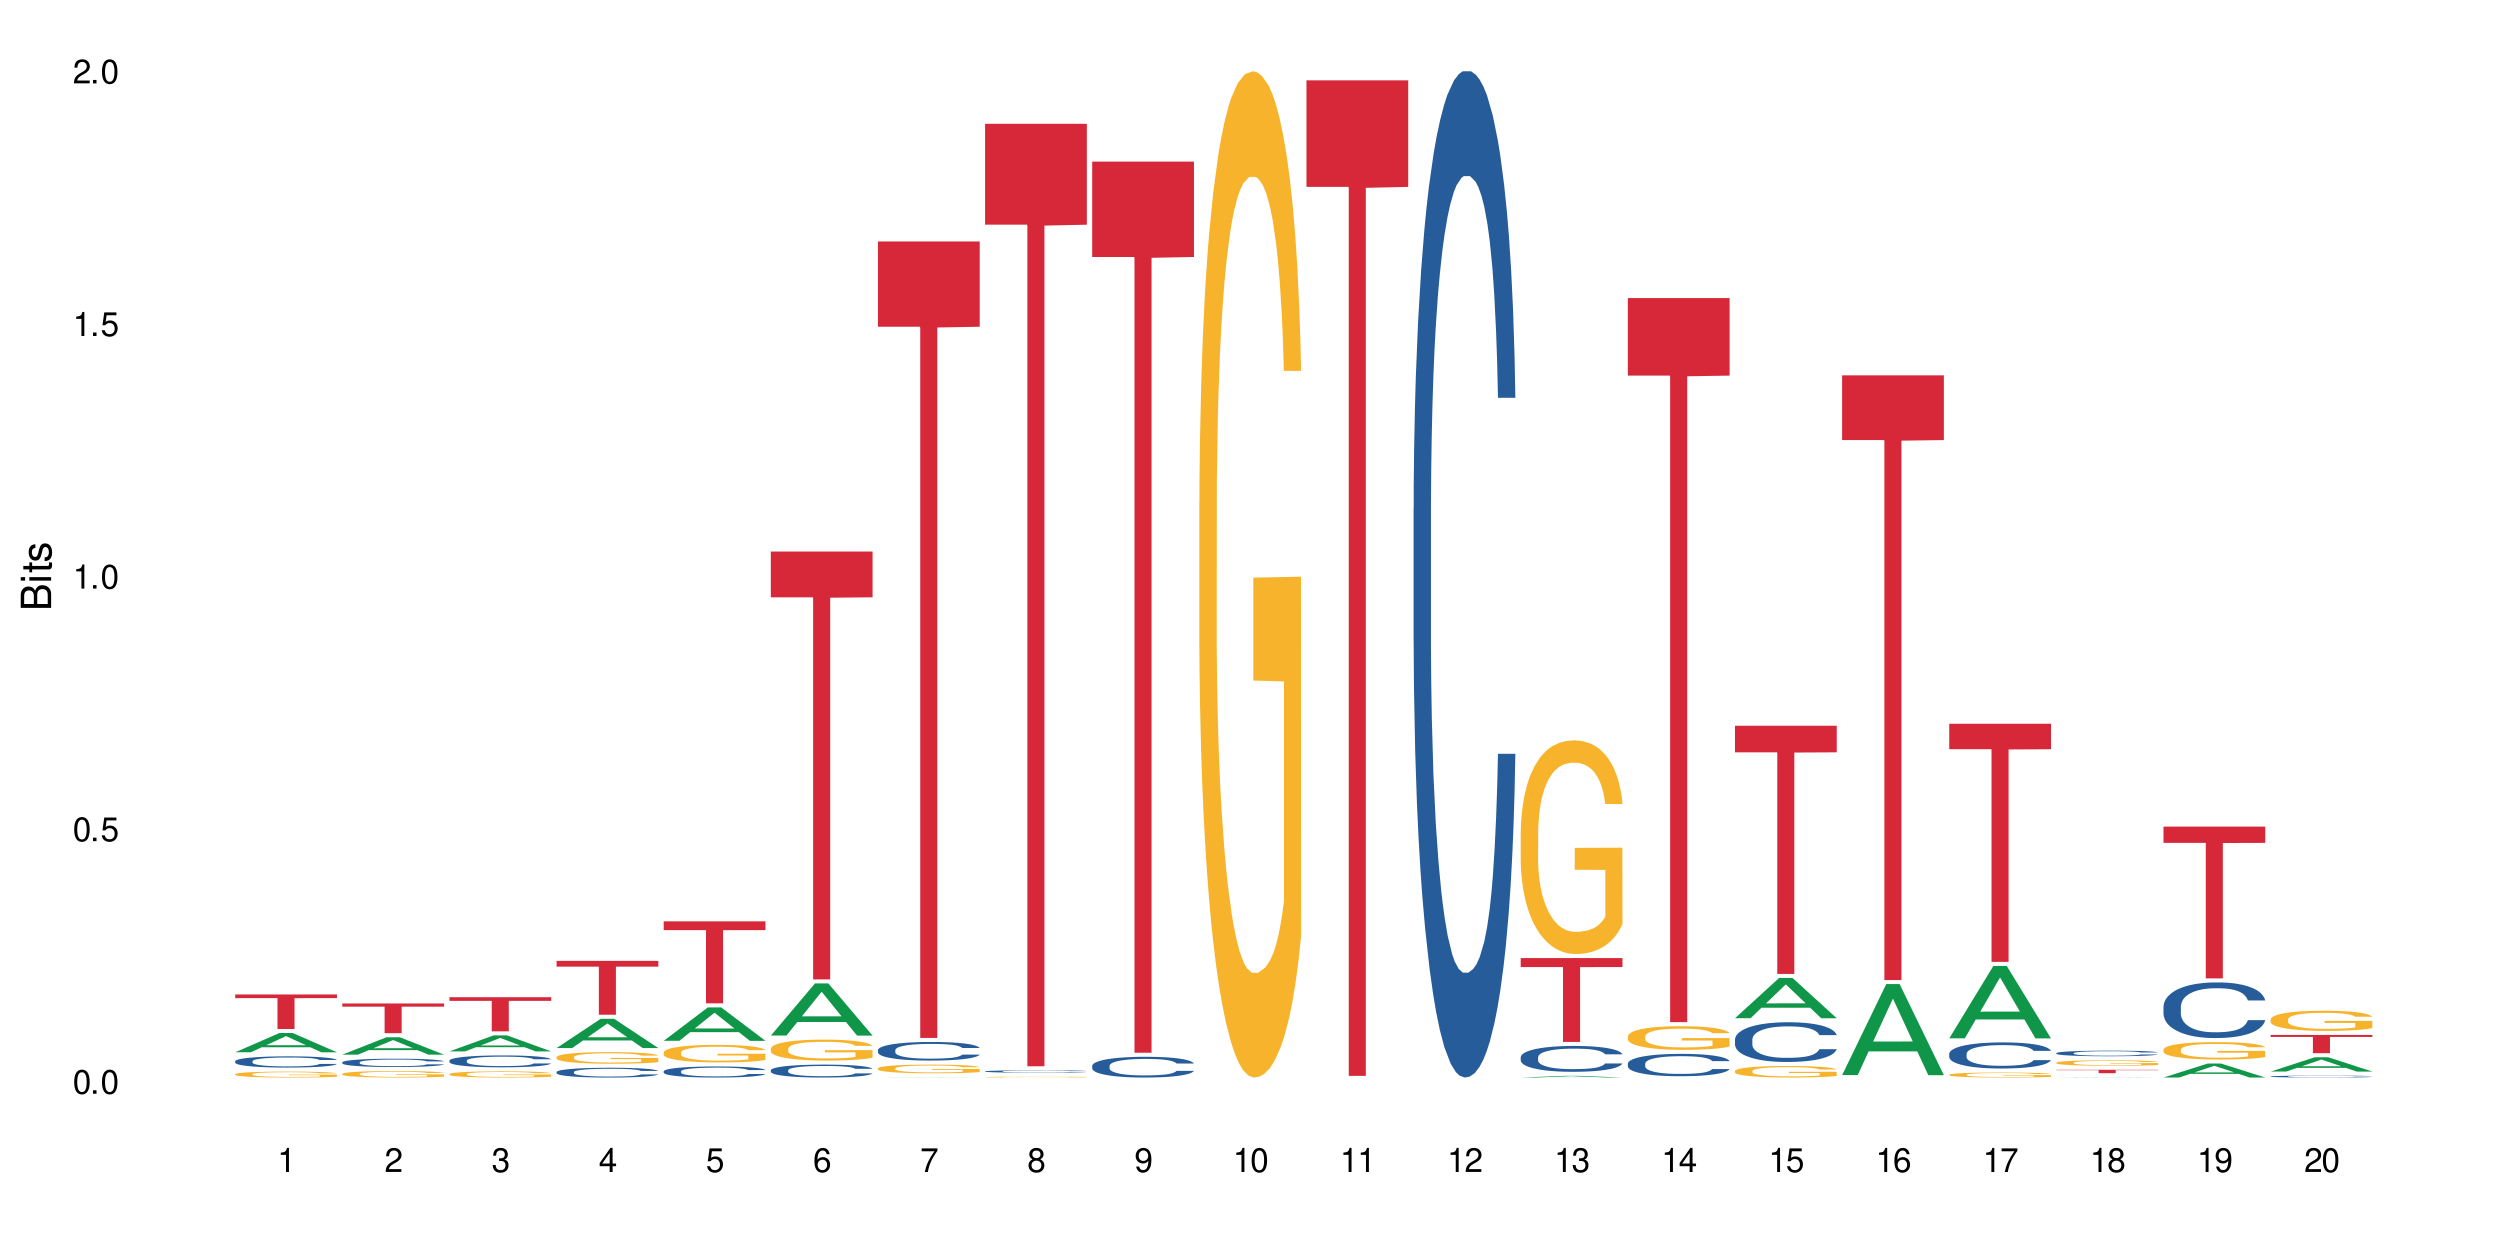 <?xml version="1.0" encoding="UTF-8"?>
<svg xmlns="http://www.w3.org/2000/svg" xmlns:xlink="http://www.w3.org/1999/xlink" width="720" height="360" viewBox="0 0 720 360">
<defs>
<g>
<g id="glyph-0-0">
</g>
<g id="glyph-0-1">
<path d="M 2.641 -6.938 C 2 -6.938 1.422 -6.656 1.078 -6.172 C 0.641 -5.562 0.406 -4.641 0.406 -3.359 C 0.406 -1.016 1.188 0.219 2.641 0.219 C 4.078 0.219 4.859 -1.016 4.859 -3.297 C 4.859 -4.641 4.656 -5.547 4.203 -6.172 C 3.844 -6.656 3.281 -6.938 2.641 -6.938 Z M 2.641 -6.188 C 3.547 -6.188 4 -5.25 4 -3.375 C 4 -1.406 3.562 -0.484 2.625 -0.484 C 1.734 -0.484 1.281 -1.438 1.281 -3.344 C 1.281 -5.25 1.734 -6.188 2.641 -6.188 Z M 2.641 -6.188 "/>
</g>
<g id="glyph-0-2">
<path d="M 1.828 -1 L 0.828 -1 L 0.828 0 L 1.828 0 Z M 1.828 -1 "/>
</g>
<g id="glyph-0-3">
<path d="M 4.562 -6.797 L 1.062 -6.797 L 0.547 -3.094 L 1.328 -3.094 C 1.719 -3.562 2.047 -3.734 2.578 -3.734 C 3.484 -3.734 4.062 -3.109 4.062 -2.094 C 4.062 -1.125 3.484 -0.531 2.578 -0.531 C 1.828 -0.531 1.375 -0.906 1.188 -1.672 L 0.328 -1.672 C 0.453 -1.109 0.547 -0.844 0.75 -0.594 C 1.125 -0.078 1.828 0.219 2.594 0.219 C 3.969 0.219 4.922 -0.781 4.922 -2.219 C 4.922 -3.562 4.031 -4.484 2.719 -4.484 C 2.25 -4.484 1.859 -4.359 1.469 -4.062 L 1.734 -5.969 L 4.562 -5.969 Z M 4.562 -6.797 "/>
</g>
<g id="glyph-0-4">
<path d="M 2.484 -4.938 L 2.484 0 L 3.328 0 L 3.328 -6.938 L 2.766 -6.938 C 2.469 -5.875 2.281 -5.734 0.984 -5.562 L 0.984 -4.938 Z M 2.484 -4.938 "/>
</g>
<g id="glyph-0-5">
<path d="M 4.859 -0.828 L 1.281 -0.828 C 1.359 -1.406 1.672 -1.781 2.5 -2.281 L 3.469 -2.828 C 4.406 -3.344 4.906 -4.062 4.906 -4.906 C 4.906 -5.484 4.672 -6.031 4.266 -6.406 C 3.859 -6.766 3.375 -6.938 2.719 -6.938 C 1.859 -6.938 1.219 -6.625 0.844 -6.031 C 0.609 -5.672 0.5 -5.234 0.484 -4.531 L 1.328 -4.531 C 1.359 -5.016 1.406 -5.281 1.531 -5.516 C 1.75 -5.938 2.188 -6.203 2.703 -6.203 C 3.469 -6.203 4.031 -5.641 4.031 -4.891 C 4.031 -4.344 3.719 -3.859 3.125 -3.516 L 2.234 -3 C 0.812 -2.172 0.406 -1.531 0.328 -0.016 L 4.859 -0.016 Z M 4.859 -0.828 "/>
</g>
<g id="glyph-0-6">
<path d="M 2.125 -3.188 L 2.578 -3.188 C 3.5 -3.188 3.984 -2.766 3.984 -1.922 C 3.984 -1.062 3.469 -0.531 2.594 -0.531 C 1.656 -0.531 1.203 -1 1.156 -2.016 L 0.312 -2.016 C 0.344 -1.453 0.438 -1.094 0.609 -0.781 C 0.953 -0.109 1.625 0.219 2.547 0.219 C 3.953 0.219 4.859 -0.625 4.859 -1.938 C 4.859 -2.828 4.516 -3.297 3.703 -3.594 C 4.344 -3.844 4.656 -4.328 4.656 -5.031 C 4.656 -6.219 3.875 -6.938 2.578 -6.938 C 1.203 -6.938 0.484 -6.172 0.453 -4.703 L 1.297 -4.703 C 1.312 -5.125 1.344 -5.359 1.453 -5.578 C 1.641 -5.969 2.062 -6.203 2.594 -6.203 C 3.344 -6.203 3.797 -5.75 3.797 -5 C 3.797 -4.516 3.609 -4.219 3.25 -4.047 C 3.016 -3.953 2.703 -3.922 2.125 -3.906 Z M 2.125 -3.188 "/>
</g>
<g id="glyph-0-7">
<path d="M 3.141 -1.672 L 3.141 0 L 3.984 0 L 3.984 -1.672 L 4.984 -1.672 L 4.984 -2.438 L 3.984 -2.438 L 3.984 -6.938 L 3.359 -6.938 L 0.266 -2.578 L 0.266 -1.672 Z M 3.141 -2.438 L 1 -2.438 L 3.141 -5.5 Z M 3.141 -2.438 "/>
</g>
<g id="glyph-0-8">
<path d="M 4.781 -5.125 C 4.609 -6.266 3.891 -6.938 2.844 -6.938 C 2.094 -6.938 1.422 -6.578 1.031 -5.953 C 0.594 -5.266 0.406 -4.422 0.406 -3.172 C 0.406 -2 0.578 -1.25 0.984 -0.641 C 1.359 -0.078 1.953 0.219 2.703 0.219 C 3.984 0.219 4.922 -0.75 4.922 -2.094 C 4.922 -3.375 4.062 -4.281 2.844 -4.281 C 2.172 -4.281 1.641 -4.031 1.281 -3.516 C 1.281 -5.234 1.828 -6.188 2.797 -6.188 C 3.391 -6.188 3.797 -5.797 3.938 -5.125 Z M 2.734 -3.531 C 3.547 -3.531 4.062 -2.953 4.062 -2.031 C 4.062 -1.156 3.484 -0.531 2.703 -0.531 C 1.922 -0.531 1.328 -1.188 1.328 -2.078 C 1.328 -2.938 1.906 -3.531 2.734 -3.531 Z M 2.734 -3.531 "/>
</g>
<g id="glyph-0-9">
<path d="M 4.984 -6.797 L 0.438 -6.797 L 0.438 -5.969 L 4.109 -5.969 C 2.5 -3.656 1.828 -2.234 1.328 0 L 2.219 0 C 2.594 -2.172 3.453 -4.047 4.984 -6.094 Z M 4.984 -6.797 "/>
</g>
<g id="glyph-0-10">
<path d="M 3.75 -3.656 C 4.469 -4.094 4.688 -4.438 4.688 -5.078 C 4.688 -6.172 3.844 -6.938 2.641 -6.938 C 1.438 -6.938 0.594 -6.172 0.594 -5.094 C 0.594 -4.438 0.812 -4.094 1.516 -3.656 C 0.734 -3.266 0.359 -2.703 0.359 -1.922 C 0.359 -0.656 1.281 0.219 2.641 0.219 C 3.984 0.219 4.922 -0.656 4.922 -1.922 C 4.922 -2.703 4.531 -3.266 3.75 -3.656 Z M 2.641 -6.188 C 3.359 -6.188 3.812 -5.75 3.812 -5.062 C 3.812 -4.406 3.344 -3.984 2.641 -3.984 C 1.922 -3.984 1.453 -4.406 1.453 -5.078 C 1.453 -5.75 1.922 -6.188 2.641 -6.188 Z M 2.641 -3.266 C 3.484 -3.266 4.062 -2.719 4.062 -1.906 C 4.062 -1.078 3.484 -0.531 2.625 -0.531 C 1.797 -0.531 1.219 -1.094 1.219 -1.906 C 1.219 -2.719 1.781 -3.266 2.641 -3.266 Z M 2.641 -3.266 "/>
</g>
<g id="glyph-0-11">
<path d="M 0.516 -1.578 C 0.672 -0.453 1.406 0.219 2.438 0.219 C 3.188 0.219 3.859 -0.141 4.266 -0.766 C 4.688 -1.453 4.891 -2.297 4.891 -3.547 C 4.891 -4.719 4.703 -5.453 4.312 -6.078 C 3.938 -6.641 3.344 -6.938 2.594 -6.938 C 1.297 -6.938 0.359 -5.969 0.359 -4.625 C 0.359 -3.344 1.234 -2.453 2.453 -2.453 C 3.094 -2.453 3.578 -2.672 4.016 -3.203 C 4 -1.484 3.469 -0.531 2.5 -0.531 C 1.906 -0.531 1.484 -0.906 1.359 -1.578 Z M 2.578 -6.203 C 3.375 -6.203 3.969 -5.531 3.969 -4.641 C 3.969 -3.797 3.391 -3.188 2.547 -3.188 C 1.734 -3.188 1.234 -3.766 1.234 -4.688 C 1.234 -5.562 1.797 -6.203 2.578 -6.203 Z M 2.578 -6.203 "/>
</g>
<g id="glyph-1-0">
</g>
<g id="glyph-1-1">
<path d="M 0 -0.953 L 0 -4.891 C 0 -5.719 -0.234 -6.344 -0.734 -6.797 C -1.188 -7.234 -1.812 -7.469 -2.5 -7.469 C -3.547 -7.469 -4.188 -7 -4.625 -5.875 C -4.984 -6.688 -5.625 -7.094 -6.531 -7.094 C -7.172 -7.094 -7.734 -6.859 -8.141 -6.391 C -8.562 -5.922 -8.75 -5.344 -8.75 -4.5 L -8.75 -0.953 Z M -4.984 -2.062 L -7.766 -2.062 L -7.766 -4.219 C -7.766 -4.844 -7.688 -5.203 -7.453 -5.5 C -7.219 -5.812 -6.859 -5.969 -6.375 -5.969 C -5.891 -5.969 -5.531 -5.812 -5.297 -5.5 C -5.062 -5.203 -4.984 -4.844 -4.984 -4.219 Z M -0.984 -2.062 L -4 -2.062 L -4 -4.781 C -4 -5.766 -3.438 -6.359 -2.484 -6.359 C -1.547 -6.359 -0.984 -5.766 -0.984 -4.781 Z M -0.984 -2.062 "/>
</g>
<g id="glyph-1-2">
<path d="M -6.281 -1.797 L -6.281 -0.797 L 0 -0.797 L 0 -1.797 Z M -8.75 -1.797 L -8.75 -0.797 L -7.484 -0.797 L -7.484 -1.797 Z M -8.75 -1.797 "/>
</g>
<g id="glyph-1-3">
<path d="M -6.281 -3.047 L -6.281 -2.016 L -8.016 -2.016 L -8.016 -1.016 L -6.281 -1.016 L -6.281 -0.172 L -5.469 -0.172 L -5.469 -1.016 L -0.719 -1.016 C -0.078 -1.016 0.281 -1.453 0.281 -2.234 C 0.281 -2.5 0.25 -2.719 0.188 -3.047 L -0.641 -3.047 C -0.609 -2.906 -0.594 -2.766 -0.594 -2.562 C -0.594 -2.141 -0.719 -2.016 -1.156 -2.016 L -5.469 -2.016 L -5.469 -3.047 Z M -6.281 -3.047 "/>
</g>
<g id="glyph-1-4">
<path d="M -4.531 -5.25 C -5.766 -5.25 -6.469 -4.422 -6.469 -2.969 C -6.469 -1.516 -5.719 -0.562 -4.547 -0.562 C -3.562 -0.562 -3.094 -1.062 -2.734 -2.562 L -2.516 -3.484 C -2.344 -4.188 -2.094 -4.469 -1.641 -4.469 C -1.047 -4.469 -0.641 -3.875 -0.641 -3 C -0.641 -2.453 -0.797 -2 -1.062 -1.75 C -1.25 -1.594 -1.422 -1.531 -1.875 -1.469 L -1.875 -0.406 C -0.422 -0.453 0.281 -1.266 0.281 -2.922 C 0.281 -4.5 -0.5 -5.516 -1.719 -5.516 C -2.656 -5.516 -3.172 -4.984 -3.469 -3.734 L -3.703 -2.766 C -3.891 -1.953 -4.156 -1.609 -4.594 -1.609 C -5.188 -1.609 -5.547 -2.125 -5.547 -2.938 C -5.547 -3.75 -5.203 -4.172 -4.531 -4.203 Z M -4.531 -5.25 "/>
</g>
</g>
</defs>
<rect x="-72" y="-36" width="864" height="432" fill="rgb(100%, 100%, 100%)" fill-opacity="1"/>
<path fill-rule="nonzero" fill="rgb(6.275%, 58.824%, 28.235%)" fill-opacity="1" d="M 67.73 303.059 L 67.762 303.055 L 80.445 297.512 L 84.297 297.512 L 97.043 303.066 L 92.562 303.066 L 89.371 301.613 L 75.371 301.613 L 72.238 303.059 L 67.73 303.059 L 76.719 301.016 L 88.086 301.012 L 82.418 298.418 L 82.355 298.414 L 82.293 298.43 L 76.688 301.012 L 76.719 301.016 Z M 67.73 303.059 "/>
<path fill-rule="nonzero" fill="rgb(14.51%, 36.078%, 60%)" fill-opacity="1" d="M 67.73 305.633 L 67.766 305.633 L 67.766 305.562 L 67.875 305.449 L 68.125 305.309 L 68.375 305.211 L 69.02 305.035 L 69.91 304.867 L 70.84 304.738 L 71.52 304.66 L 72.129 304.602 L 73.523 304.492 L 74.414 304.438 L 75.379 304.387 L 76.559 304.336 L 77.418 304.305 L 79.348 304.258 L 80.777 304.238 L 81.887 304.23 L 84.281 304.23 L 85.711 304.242 L 86.746 304.254 L 87.891 304.277 L 88.855 304.305 L 90.535 304.371 L 92.035 304.453 L 92.715 304.5 L 93.789 304.594 L 94.609 304.68 L 95.184 304.758 L 95.824 304.867 L 96.398 305 L 96.828 305.148 L 97.043 305.277 L 92.035 305.277 L 91.785 305.16 L 91.5 305.066 L 90.965 304.945 L 90.43 304.859 L 89.68 304.773 L 89 304.719 L 88.07 304.664 L 87.246 304.629 L 86.391 304.602 L 85.566 304.582 L 83.996 304.566 L 82.172 304.566 L 81.492 304.57 L 80.098 304.594 L 79.348 304.617 L 78.277 304.656 L 77.523 304.695 L 76.633 304.754 L 76.023 304.805 L 75.273 304.883 L 74.738 304.949 L 74.129 305.047 L 73.773 305.121 L 73.449 305.203 L 73.164 305.301 L 72.949 305.402 L 72.805 305.512 L 72.734 305.621 L 72.734 306.078 L 72.805 306.184 L 72.984 306.309 L 73.449 306.488 L 74.129 306.645 L 74.914 306.77 L 75.668 306.855 L 76.094 306.898 L 76.668 306.945 L 77.562 307.004 L 78.848 307.062 L 79.598 307.086 L 80.742 307.109 L 81.922 307.121 L 83.496 307.121 L 84.887 307.109 L 85.816 307.098 L 86.781 307.074 L 88.105 307.023 L 88.926 306.977 L 89.641 306.918 L 90.18 306.863 L 90.535 306.816 L 91.07 306.723 L 91.5 306.625 L 91.824 306.52 L 92.035 306.418 L 97.043 306.418 L 96.828 306.539 L 96.504 306.652 L 96.184 306.738 L 95.684 306.844 L 95.109 306.934 L 94.289 307.035 L 93.609 307.105 L 92.715 307.18 L 91.895 307.234 L 91 307.285 L 89.68 307.344 L 88.82 307.375 L 87.891 307.398 L 86.781 307.426 L 85.387 307.445 L 83.887 307.457 L 82.492 307.461 L 80.992 307.453 L 79.883 307.441 L 78.418 307.414 L 76.594 307.363 L 75.273 307.305 L 74.238 307.25 L 73.344 307.191 L 72.344 307.109 L 71.055 306.98 L 70.27 306.879 L 69.734 306.797 L 69.125 306.684 L 68.695 306.578 L 68.195 306.414 L 67.84 306.203 L 67.73 306.043 Z M 67.73 305.633 "/>
<path fill-rule="nonzero" fill="rgb(96.863%, 70.196%, 16.863%)" fill-opacity="1" d="M 67.73 309.355 L 67.766 309.355 L 67.766 309.324 L 67.91 309.254 L 68.266 309.156 L 68.73 309.074 L 69.23 309.012 L 69.555 308.98 L 70.09 308.934 L 70.555 308.898 L 71.734 308.828 L 73.234 308.762 L 74.059 308.734 L 74.988 308.711 L 76.309 308.68 L 76.918 308.668 L 78.777 308.645 L 80.887 308.629 L 83.207 308.625 L 84.281 308.625 L 85.746 308.633 L 87.746 308.648 L 88.891 308.664 L 89.785 308.68 L 90.715 308.699 L 91.859 308.73 L 92.93 308.77 L 93.789 308.805 L 94.645 308.852 L 95.359 308.902 L 95.969 308.957 L 96.504 309.023 L 96.828 309.078 L 97.043 309.133 L 92.074 309.133 L 91.785 309.078 L 91.465 309.035 L 90.93 308.984 L 90.395 308.945 L 89.855 308.918 L 88.855 308.875 L 87.996 308.852 L 86.926 308.828 L 85.891 308.816 L 84.711 308.805 L 83.996 308.801 L 82.102 308.801 L 80.383 308.812 L 79.383 308.824 L 78.668 308.84 L 77.668 308.863 L 77.059 308.879 L 76.703 308.895 L 75.629 308.941 L 74.914 308.984 L 74.523 309.016 L 74.023 309.062 L 73.664 309.105 L 73.27 309.168 L 73.059 309.215 L 72.77 309.32 L 72.734 309.602 L 72.844 309.66 L 73.059 309.723 L 73.344 309.781 L 73.773 309.84 L 74.199 309.883 L 74.953 309.945 L 75.594 309.984 L 76.094 310.012 L 77.059 310.055 L 77.453 310.07 L 78.383 310.098 L 79.348 310.117 L 80.527 310.137 L 81.422 310.148 L 82.852 310.156 L 84.672 310.156 L 86.82 310.145 L 88.176 310.133 L 89.105 310.121 L 89.715 310.109 L 90.465 310.094 L 91 310.078 L 91.5 310.059 L 92.109 310.031 L 92.109 309.66 L 83.281 309.656 L 83.281 309.484 L 97.004 309.48 L 97.043 310.094 L 96.289 310.133 L 95.359 310.176 L 94.469 310.207 L 93.539 310.234 L 92.215 310.262 L 91.145 310.281 L 89.5 310.305 L 87.996 310.316 L 86.426 310.328 L 85.031 310.332 L 83.387 310.332 L 81.922 310.328 L 80.348 310.32 L 79.098 310.309 L 77.953 310.293 L 76.809 310.273 L 75.379 310.238 L 74.449 310.211 L 73.484 310.18 L 72.52 310.141 L 71.664 310.098 L 71.09 310.066 L 70.52 310.027 L 69.91 309.98 L 69.34 309.93 L 68.91 309.879 L 68.516 309.824 L 68.23 309.773 L 67.945 309.703 L 67.801 309.648 L 67.73 309.598 Z M 67.73 309.355 "/>
<path fill-rule="nonzero" fill="rgb(83.922%, 15.686%, 22.353%)" fill-opacity="1" d="M 67.73 286.398 L 97.043 286.398 L 97.043 287.465 L 84.824 287.473 L 84.824 296.348 L 79.91 296.348 L 79.91 287.48 L 79.84 287.465 L 67.73 287.465 Z M 67.73 286.398 "/>
<path fill-rule="nonzero" fill="rgb(6.275%, 58.824%, 28.235%)" fill-opacity="1" d="M 98.582 303.738 L 98.613 303.73 L 111.297 298.73 L 115.148 298.73 L 127.895 303.742 L 123.418 303.742 L 120.223 302.434 L 106.223 302.434 L 103.094 303.738 L 98.582 303.738 L 107.57 301.891 L 118.938 301.887 L 113.27 299.551 L 113.207 299.543 L 113.145 299.559 L 107.539 301.887 L 107.57 301.891 Z M 98.582 303.738 "/>
<path fill-rule="nonzero" fill="rgb(14.51%, 36.078%, 60%)" fill-opacity="1" d="M 98.582 305.949 L 98.621 305.945 L 98.621 305.895 L 98.727 305.809 L 98.977 305.703 L 99.227 305.633 L 99.871 305.504 L 100.766 305.379 L 101.695 305.281 L 102.371 305.227 L 102.98 305.18 L 104.375 305.102 L 105.27 305.059 L 106.234 305.02 L 107.414 304.984 L 108.27 304.961 L 110.199 304.926 L 111.629 304.91 L 112.738 304.906 L 115.133 304.906 L 116.562 304.914 L 117.602 304.926 L 118.742 304.941 L 119.707 304.961 L 121.391 305.012 L 122.891 305.07 L 123.57 305.105 L 124.641 305.176 L 125.465 305.242 L 126.035 305.297 L 126.68 305.379 L 127.25 305.477 L 127.68 305.59 L 127.895 305.684 L 122.891 305.684 L 122.641 305.594 L 122.355 305.527 L 121.816 305.438 L 121.281 305.375 L 120.531 305.309 L 119.852 305.27 L 118.922 305.227 L 118.102 305.199 L 117.242 305.18 L 116.422 305.168 L 114.848 305.156 L 113.023 305.156 L 112.344 305.16 L 110.953 305.176 L 110.199 305.191 L 109.129 305.223 L 108.379 305.25 L 107.484 305.297 L 106.875 305.332 L 106.125 305.391 L 105.59 305.441 L 104.98 305.512 L 104.625 305.566 L 104.305 305.629 L 104.016 305.699 L 103.801 305.777 L 103.66 305.859 L 103.59 305.938 L 103.59 306.277 L 103.66 306.355 L 103.84 306.449 L 104.305 306.582 L 104.98 306.699 L 105.77 306.789 L 106.52 306.855 L 106.949 306.887 L 107.52 306.922 L 108.414 306.965 L 109.699 307.008 L 110.449 307.027 L 111.594 307.043 L 112.773 307.051 L 114.348 307.051 L 115.742 307.043 L 116.672 307.031 L 117.637 307.016 L 118.957 306.977 L 119.781 306.941 L 120.496 306.902 L 121.031 306.859 L 121.391 306.824 L 121.926 306.758 L 122.355 306.684 L 122.676 306.605 L 122.891 306.531 L 127.895 306.531 L 127.68 306.617 L 127.359 306.703 L 127.035 306.766 L 126.535 306.844 L 125.965 306.91 L 125.141 306.988 L 124.461 307.039 L 123.57 307.094 L 122.746 307.137 L 121.852 307.172 L 120.531 307.215 L 119.672 307.238 L 118.742 307.258 L 117.637 307.277 L 116.242 307.293 L 114.742 307.301 L 113.348 307.301 L 111.844 307.297 L 110.738 307.289 L 109.27 307.27 L 107.449 307.23 L 106.125 307.188 L 105.09 307.145 L 104.195 307.102 L 103.195 307.043 L 101.906 306.945 L 101.121 306.871 L 100.586 306.812 L 99.977 306.727 L 99.551 306.648 L 99.047 306.527 L 98.691 306.371 L 98.582 306.25 Z M 98.582 305.949 "/>
<path fill-rule="nonzero" fill="rgb(96.863%, 70.196%, 16.863%)" fill-opacity="1" d="M 98.582 309.266 L 98.621 309.262 L 98.621 309.23 L 98.762 309.152 L 99.121 309.047 L 99.586 308.961 L 100.086 308.891 L 100.406 308.855 L 100.941 308.805 L 101.406 308.77 L 102.586 308.691 L 104.09 308.621 L 104.91 308.59 L 105.84 308.559 L 107.164 308.527 L 107.77 308.516 L 109.629 308.488 L 111.738 308.473 L 114.062 308.465 L 115.133 308.469 L 116.598 308.473 L 118.602 308.492 L 119.746 308.512 L 120.637 308.527 L 121.566 308.551 L 122.711 308.582 L 123.785 308.625 L 124.641 308.664 L 125.5 308.715 L 126.215 308.77 L 126.82 308.832 L 127.359 308.902 L 127.68 308.961 L 127.895 309.023 L 122.926 309.023 L 122.641 308.961 L 122.316 308.914 L 121.781 308.859 L 121.246 308.82 L 120.711 308.785 L 119.707 308.742 L 118.852 308.715 L 117.777 308.691 L 116.742 308.676 L 115.562 308.664 L 114.848 308.66 L 112.953 308.66 L 111.238 308.676 L 110.238 308.688 L 109.523 308.699 L 108.52 308.727 L 107.914 308.746 L 107.555 308.762 L 106.484 308.812 L 105.77 308.863 L 105.375 308.895 L 104.875 308.945 L 104.516 308.992 L 104.125 309.059 L 103.91 309.109 L 103.625 309.227 L 103.59 309.531 L 103.695 309.598 L 103.91 309.668 L 104.195 309.73 L 104.625 309.793 L 105.055 309.844 L 105.805 309.91 L 106.449 309.953 L 106.949 309.984 L 107.914 310.027 L 108.305 310.043 L 109.234 310.074 L 110.199 310.098 L 111.379 310.121 L 112.273 310.129 L 113.703 310.137 L 115.527 310.137 L 117.672 310.129 L 119.031 310.113 L 119.957 310.102 L 120.566 310.09 L 121.316 310.07 L 121.852 310.055 L 122.355 310.035 L 122.961 310.004 L 122.961 309.598 L 114.133 309.598 L 114.133 309.406 L 127.859 309.402 L 127.895 310.07 L 127.145 310.117 L 126.215 310.16 L 125.32 310.195 L 124.391 310.223 L 123.07 310.254 L 121.996 310.277 L 120.352 310.301 L 118.852 310.316 L 117.277 310.324 L 115.883 310.332 L 114.238 310.332 L 112.773 310.328 L 111.203 310.32 L 109.949 310.305 L 108.809 310.289 L 107.664 310.266 L 106.234 310.23 L 105.305 310.203 L 104.34 310.164 L 103.375 310.121 L 102.516 310.078 L 101.945 310.039 L 101.371 310 L 100.766 309.949 L 100.191 309.891 L 99.762 309.84 L 99.371 309.777 L 99.086 309.723 L 98.797 309.645 L 98.656 309.586 L 98.582 309.531 Z M 98.582 309.266 "/>
<path fill-rule="nonzero" fill="rgb(83.922%, 15.686%, 22.353%)" fill-opacity="1" d="M 98.582 288.996 L 127.895 288.996 L 127.895 289.914 L 115.68 289.922 L 115.68 297.566 L 110.766 297.566 L 110.766 289.93 L 110.691 289.914 L 98.582 289.914 Z M 98.582 288.996 "/>
<path fill-rule="nonzero" fill="rgb(6.275%, 58.824%, 28.235%)" fill-opacity="1" d="M 129.438 302.797 L 129.469 302.793 L 142.152 298.195 L 146.004 298.195 L 158.746 302.801 L 154.27 302.801 L 151.074 301.602 L 137.078 301.602 L 133.945 302.797 L 129.438 302.797 L 138.426 301.102 L 149.793 301.098 L 144.125 298.949 L 144.062 298.945 L 143.996 298.957 L 138.395 301.098 L 138.426 301.102 Z M 129.438 302.797 "/>
<path fill-rule="nonzero" fill="rgb(14.51%, 36.078%, 60%)" fill-opacity="1" d="M 129.438 305.453 L 129.473 305.449 L 129.473 305.375 L 129.578 305.258 L 129.828 305.105 L 130.082 305.004 L 130.723 304.82 L 131.617 304.641 L 132.547 304.504 L 133.227 304.422 L 133.832 304.359 L 135.227 304.246 L 136.121 304.184 L 137.086 304.133 L 138.266 304.078 L 139.125 304.047 L 141.055 303.996 L 142.484 303.977 L 143.59 303.965 L 145.988 303.965 L 147.418 303.98 L 148.453 303.996 L 149.598 304.02 L 150.562 304.047 L 152.242 304.117 L 153.742 304.203 L 154.422 304.254 L 155.496 304.352 L 156.316 304.445 L 156.887 304.527 L 157.531 304.641 L 158.105 304.781 L 158.531 304.941 L 158.746 305.074 L 153.742 305.074 L 153.492 304.949 L 153.207 304.855 L 152.672 304.727 L 152.133 304.637 L 151.383 304.543 L 150.703 304.484 L 149.773 304.426 L 148.953 304.387 L 148.094 304.359 L 147.273 304.34 L 145.699 304.324 L 143.879 304.324 L 143.199 304.328 L 141.805 304.355 L 141.055 304.375 L 139.98 304.418 L 139.23 304.461 L 138.336 304.523 L 137.73 304.574 L 136.98 304.656 L 136.441 304.73 L 135.836 304.832 L 135.477 304.91 L 135.156 304.996 L 134.871 305.102 L 134.656 305.211 L 134.512 305.324 L 134.441 305.438 L 134.441 305.922 L 134.512 306.035 L 134.691 306.168 L 135.156 306.355 L 135.836 306.523 L 136.621 306.656 L 137.371 306.75 L 137.801 306.793 L 138.371 306.844 L 139.266 306.906 L 140.555 306.969 L 141.305 306.992 L 142.449 307.016 L 143.629 307.031 L 145.199 307.031 L 146.594 307.016 L 147.523 307 L 148.488 306.977 L 149.812 306.922 L 150.633 306.875 L 151.348 306.812 L 151.883 306.754 L 152.242 306.703 L 152.777 306.609 L 153.207 306.5 L 153.527 306.391 L 153.742 306.285 L 158.746 306.285 L 158.531 306.41 L 158.211 306.531 L 157.891 306.625 L 157.391 306.734 L 156.816 306.828 L 155.996 306.938 L 155.316 307.012 L 154.422 307.09 L 153.602 307.148 L 152.707 307.203 L 151.383 307.266 L 150.527 307.297 L 149.598 307.324 L 148.488 307.348 L 147.094 307.371 L 145.594 307.383 L 144.199 307.387 L 142.699 307.379 L 141.59 307.367 L 140.125 307.34 L 138.301 307.281 L 136.98 307.223 L 135.941 307.164 L 135.047 307.102 L 134.047 307.016 L 132.762 306.879 L 131.977 306.773 L 131.438 306.688 L 130.832 306.562 L 130.402 306.453 L 129.902 306.277 L 129.543 306.059 L 129.438 305.887 Z M 129.438 305.453 "/>
<path fill-rule="nonzero" fill="rgb(96.863%, 70.196%, 16.863%)" fill-opacity="1" d="M 129.438 309.312 L 129.473 309.312 L 129.473 309.277 L 129.617 309.207 L 129.973 309.105 L 130.438 309.023 L 130.938 308.957 L 131.258 308.922 L 131.797 308.875 L 132.262 308.836 L 133.441 308.766 L 134.941 308.695 L 135.762 308.668 L 136.691 308.641 L 138.016 308.609 L 138.625 308.598 L 140.48 308.57 L 142.59 308.555 L 144.914 308.551 L 145.988 308.551 L 147.453 308.559 L 149.453 308.574 L 150.598 308.594 L 151.492 308.609 L 152.422 308.629 L 153.562 308.66 L 154.637 308.699 L 155.496 308.738 L 156.352 308.789 L 157.066 308.84 L 157.676 308.898 L 158.211 308.965 L 158.531 309.023 L 158.746 309.082 L 153.777 309.082 L 153.492 309.023 L 153.172 308.98 L 152.637 308.926 L 152.098 308.887 L 151.562 308.855 L 150.562 308.812 L 149.703 308.789 L 148.633 308.766 L 147.594 308.75 L 146.414 308.738 L 143.805 308.738 L 142.09 308.75 L 141.09 308.762 L 140.375 308.773 L 139.375 308.797 L 138.766 308.816 L 138.41 308.832 L 137.336 308.883 L 136.621 308.926 L 136.227 308.957 L 135.727 309.008 L 135.371 309.051 L 134.977 309.117 L 134.762 309.164 L 134.477 309.277 L 134.441 309.57 L 134.547 309.629 L 134.762 309.699 L 135.047 309.758 L 135.477 309.816 L 135.906 309.863 L 136.656 309.93 L 137.301 309.973 L 137.801 310 L 138.766 310.043 L 139.16 310.059 L 140.09 310.086 L 141.055 310.109 L 142.234 310.129 L 143.125 310.141 L 144.555 310.148 L 146.379 310.148 L 148.523 310.137 L 149.883 310.125 L 150.812 310.109 L 151.418 310.102 L 152.172 310.082 L 152.707 310.066 L 153.207 310.047 L 153.812 310.02 L 153.812 309.629 L 144.984 309.629 L 144.984 309.445 L 158.711 309.445 L 158.746 310.082 L 157.996 310.125 L 157.066 310.168 L 156.172 310.199 L 155.242 310.227 L 153.922 310.258 L 152.848 310.277 L 151.203 310.301 L 149.703 310.316 L 148.133 310.324 L 146.738 310.332 L 145.094 310.332 L 143.629 310.328 L 142.055 310.32 L 140.805 310.305 L 139.66 310.289 L 138.516 310.27 L 137.086 310.234 L 136.156 310.207 L 135.191 310.172 L 134.227 310.133 L 133.367 310.09 L 132.797 310.055 L 132.227 310.016 L 131.617 309.965 L 131.047 309.91 L 130.617 309.859 L 130.223 309.805 L 129.938 309.75 L 129.652 309.676 L 129.508 309.617 L 129.438 309.566 Z M 129.438 309.312 "/>
<path fill-rule="nonzero" fill="rgb(83.922%, 15.686%, 22.353%)" fill-opacity="1" d="M 129.438 287.188 L 158.746 287.188 L 158.746 288.242 L 146.531 288.25 L 146.531 297.031 L 141.617 297.031 L 141.617 288.258 L 141.547 288.242 L 129.438 288.242 Z M 129.438 287.188 "/>
<path fill-rule="nonzero" fill="rgb(6.275%, 58.824%, 28.235%)" fill-opacity="1" d="M 160.289 301.836 L 160.32 301.828 L 173.004 293.41 L 176.855 293.41 L 189.602 301.848 L 185.121 301.848 L 181.93 299.645 L 167.93 299.645 L 164.801 301.836 L 160.289 301.836 L 169.277 298.734 L 180.645 298.727 L 174.977 294.789 L 174.914 294.781 L 174.852 294.805 L 169.246 298.727 L 169.277 298.734 Z M 160.289 301.836 "/>
<path fill-rule="nonzero" fill="rgb(14.51%, 36.078%, 60%)" fill-opacity="1" d="M 160.289 308.742 L 160.324 308.738 L 160.324 308.676 L 160.434 308.578 L 160.684 308.457 L 160.934 308.371 L 161.578 308.219 L 162.469 308.074 L 163.398 307.961 L 164.078 307.891 L 164.688 307.84 L 166.082 307.746 L 166.973 307.695 L 167.938 307.652 L 169.117 307.609 L 169.977 307.582 L 171.906 307.543 L 173.336 307.523 L 174.445 307.516 L 176.84 307.516 L 178.27 307.527 L 179.305 307.539 L 180.449 307.559 L 181.414 307.582 L 183.094 307.641 L 184.598 307.711 L 185.273 307.754 L 186.348 307.832 L 187.168 307.91 L 187.742 307.977 L 188.383 308.074 L 188.957 308.188 L 189.387 308.32 L 189.602 308.43 L 184.598 308.43 L 184.344 308.328 L 184.059 308.246 L 183.523 308.141 L 182.988 308.066 L 182.238 307.992 L 181.559 307.945 L 180.629 307.895 L 179.805 307.863 L 178.949 307.84 L 178.125 307.824 L 176.555 307.809 L 174.73 307.809 L 174.051 307.816 L 172.656 307.836 L 171.906 307.855 L 170.836 307.891 L 170.082 307.922 L 169.191 307.973 L 168.582 308.02 L 167.832 308.086 L 167.297 308.145 L 166.688 308.23 L 166.332 308.293 L 166.008 308.367 L 165.723 308.449 L 165.508 308.539 L 165.367 308.637 L 165.293 308.73 L 165.293 309.129 L 165.367 309.219 L 165.543 309.328 L 166.008 309.484 L 166.688 309.621 L 167.473 309.73 L 168.227 309.809 L 168.652 309.844 L 169.227 309.883 L 170.121 309.938 L 171.406 309.988 L 172.156 310.008 L 173.301 310.027 L 174.48 310.039 L 176.055 310.039 L 177.445 310.027 L 178.375 310.016 L 179.34 309.996 L 180.664 309.953 L 181.484 309.91 L 182.199 309.863 L 182.738 309.812 L 183.094 309.77 L 183.629 309.691 L 184.059 309.605 L 184.383 309.516 L 184.598 309.426 L 189.602 309.426 L 189.387 309.531 L 189.062 309.629 L 188.742 309.703 L 188.242 309.793 L 187.668 309.875 L 186.848 309.965 L 186.168 310.023 L 185.273 310.09 L 184.453 310.137 L 183.559 310.18 L 182.238 310.23 L 181.379 310.258 L 180.449 310.281 L 179.34 310.301 L 177.949 310.32 L 176.445 310.328 L 175.051 310.332 L 173.551 310.328 L 172.441 310.316 L 170.977 310.293 L 169.152 310.246 L 167.832 310.199 L 166.797 310.148 L 165.902 310.098 L 164.902 310.027 L 163.613 309.914 L 162.828 309.828 L 162.293 309.754 L 161.684 309.656 L 161.254 309.566 L 160.754 309.422 L 160.398 309.238 L 160.289 309.098 Z M 160.289 308.742 "/>
<path fill-rule="nonzero" fill="rgb(96.863%, 70.196%, 16.863%)" fill-opacity="1" d="M 160.289 304.441 L 160.324 304.438 L 160.324 304.379 L 160.469 304.238 L 160.824 304.051 L 161.289 303.895 L 161.789 303.773 L 162.113 303.707 L 162.648 303.617 L 163.113 303.551 L 164.293 303.414 L 165.793 303.285 L 166.617 303.23 L 167.547 303.176 L 168.867 303.121 L 169.477 303.098 L 171.336 303.051 L 173.445 303.02 L 175.766 303.008 L 176.84 303.012 L 178.305 303.023 L 180.305 303.059 L 181.449 303.09 L 182.344 303.121 L 183.273 303.16 L 184.418 303.219 L 185.488 303.293 L 186.348 303.367 L 187.207 303.457 L 187.922 303.555 L 188.527 303.664 L 189.062 303.793 L 189.387 303.898 L 189.602 304.004 L 184.633 304.004 L 184.344 303.898 L 184.023 303.816 L 183.488 303.715 L 182.953 303.641 L 182.414 303.582 L 181.414 303.504 L 180.559 303.457 L 179.484 303.414 L 178.449 303.387 L 177.27 303.367 L 176.555 303.359 L 174.66 303.359 L 172.941 303.383 L 171.941 303.406 L 171.227 303.43 L 170.227 303.477 L 169.617 303.512 L 169.262 303.539 L 168.188 303.633 L 167.473 303.719 L 167.082 303.777 L 166.582 303.867 L 166.223 303.949 L 165.828 304.07 L 165.617 304.164 L 165.328 304.371 L 165.293 304.922 L 165.402 305.035 L 165.617 305.16 L 165.902 305.273 L 166.332 305.387 L 166.758 305.477 L 167.512 305.594 L 168.152 305.676 L 168.652 305.727 L 169.617 305.809 L 170.012 305.836 L 170.941 305.891 L 171.906 305.934 L 173.086 305.973 L 173.98 305.988 L 175.41 306.004 L 177.234 306.004 L 179.379 305.984 L 180.734 305.961 L 181.664 305.938 L 182.273 305.914 L 183.023 305.883 L 183.559 305.852 L 184.059 305.816 L 184.668 305.766 L 184.668 305.035 L 175.84 305.035 L 175.84 304.691 L 189.562 304.688 L 189.602 305.883 L 188.848 305.965 L 187.922 306.043 L 187.027 306.105 L 186.098 306.156 L 184.773 306.215 L 183.703 306.25 L 182.059 306.293 L 180.559 306.32 L 178.984 306.34 L 177.59 306.348 L 175.945 306.352 L 174.48 306.348 L 172.906 306.328 L 171.656 306.305 L 170.512 306.273 L 169.367 306.234 L 167.938 306.168 L 167.008 306.117 L 166.043 306.055 L 165.078 305.977 L 164.223 305.895 L 163.648 305.832 L 163.078 305.758 L 162.469 305.664 L 161.898 305.562 L 161.469 305.469 L 161.074 305.359 L 160.789 305.258 L 160.504 305.121 L 160.359 305.012 L 160.289 304.918 Z M 160.289 304.441 "/>
<path fill-rule="nonzero" fill="rgb(83.922%, 15.686%, 22.353%)" fill-opacity="1" d="M 160.289 276.73 L 189.602 276.73 L 189.602 278.391 L 177.383 278.406 L 177.383 292.246 L 172.469 292.246 L 172.469 278.422 L 172.398 278.391 L 160.289 278.391 Z M 160.289 276.73 "/>
<path fill-rule="nonzero" fill="rgb(6.275%, 58.824%, 28.235%)" fill-opacity="1" d="M 191.145 299.754 L 191.176 299.746 L 203.855 290.129 L 207.707 290.129 L 220.453 299.766 L 215.977 299.766 L 212.781 297.25 L 198.785 297.25 L 195.652 299.754 L 191.145 299.754 L 200.129 296.207 L 211.496 296.199 L 205.828 291.703 L 205.766 291.695 L 205.703 291.719 L 200.098 296.199 L 200.129 296.207 Z M 191.145 299.754 "/>
<path fill-rule="nonzero" fill="rgb(14.51%, 36.078%, 60%)" fill-opacity="1" d="M 191.145 308.531 L 191.18 308.527 L 191.18 308.461 L 191.285 308.348 L 191.535 308.207 L 191.785 308.113 L 192.43 307.941 L 193.324 307.773 L 194.254 307.645 L 194.93 307.57 L 195.539 307.512 L 196.934 307.402 L 197.828 307.348 L 198.793 307.301 L 199.973 307.25 L 200.828 307.223 L 202.758 307.176 L 204.188 307.152 L 205.297 307.145 L 207.691 307.145 L 209.121 307.156 L 210.16 307.172 L 211.301 307.195 L 212.266 307.223 L 213.949 307.285 L 215.449 307.367 L 216.129 307.414 L 217.199 307.504 L 218.023 307.59 L 218.594 307.668 L 219.238 307.773 L 219.809 307.906 L 220.238 308.055 L 220.453 308.18 L 215.449 308.18 L 215.199 308.062 L 214.914 307.973 L 214.375 307.852 L 213.84 307.77 L 213.09 307.684 L 212.41 307.629 L 211.48 307.574 L 210.66 307.539 L 209.801 307.512 L 208.98 307.496 L 207.406 307.477 L 205.582 307.477 L 204.902 307.484 L 203.512 307.508 L 202.758 307.527 L 201.688 307.566 L 200.938 307.605 L 200.043 307.664 L 199.434 307.715 L 198.684 307.789 L 198.148 307.855 L 197.539 307.953 L 197.184 308.023 L 196.863 308.105 L 196.574 308.203 L 196.359 308.305 L 196.219 308.414 L 196.148 308.516 L 196.148 308.969 L 196.219 309.074 L 196.398 309.195 L 196.863 309.375 L 197.539 309.527 L 198.328 309.652 L 199.078 309.738 L 199.508 309.777 L 200.078 309.824 L 200.973 309.883 L 202.258 309.941 L 203.008 309.965 L 204.152 309.988 L 205.332 310 L 206.906 310 L 208.301 309.988 L 209.23 309.973 L 210.195 309.949 L 211.516 309.902 L 212.34 309.855 L 213.055 309.801 L 213.59 309.742 L 213.949 309.699 L 214.484 309.605 L 214.914 309.508 L 215.234 309.406 L 215.449 309.309 L 220.453 309.309 L 220.238 309.422 L 219.918 309.535 L 219.594 309.621 L 219.094 309.723 L 218.523 309.812 L 217.699 309.914 L 217.02 309.984 L 216.129 310.055 L 215.305 310.109 L 214.414 310.16 L 213.09 310.219 L 212.23 310.246 L 211.301 310.273 L 210.195 310.297 L 208.801 310.316 L 207.301 310.328 L 205.906 310.332 L 204.402 310.328 L 203.297 310.316 L 201.832 310.289 L 200.008 310.234 L 198.684 310.18 L 197.648 310.125 L 196.754 310.066 L 195.754 309.988 L 194.469 309.859 L 193.68 309.762 L 193.145 309.68 L 192.535 309.566 L 192.109 309.465 L 191.605 309.301 L 191.25 309.094 L 191.145 308.934 Z M 191.145 308.531 "/>
<path fill-rule="nonzero" fill="rgb(96.863%, 70.196%, 16.863%)" fill-opacity="1" d="M 191.145 303.094 L 191.18 303.09 L 191.18 302.996 L 191.32 302.789 L 191.68 302.504 L 192.145 302.266 L 192.645 302.082 L 192.965 301.984 L 193.5 301.848 L 193.965 301.746 L 195.145 301.539 L 196.648 301.344 L 197.469 301.262 L 198.398 301.184 L 199.723 301.094 L 200.328 301.062 L 202.188 300.988 L 204.297 300.941 L 206.621 300.93 L 207.691 300.934 L 209.156 300.953 L 211.16 301.004 L 212.305 301.047 L 213.195 301.094 L 214.125 301.156 L 215.27 301.246 L 216.344 301.359 L 217.199 301.469 L 218.059 301.605 L 218.773 301.754 L 219.379 301.918 L 219.918 302.109 L 220.238 302.27 L 220.453 302.434 L 215.484 302.434 L 215.199 302.27 L 214.875 302.148 L 214.34 301.996 L 213.805 301.883 L 213.27 301.797 L 212.266 301.676 L 211.41 301.602 L 210.336 301.539 L 209.301 301.496 L 208.121 301.469 L 207.406 301.461 L 205.512 301.461 L 203.797 301.492 L 202.797 301.527 L 202.082 301.566 L 201.078 301.633 L 200.473 301.691 L 200.113 301.727 L 199.043 301.871 L 198.328 302 L 197.934 302.086 L 197.434 302.227 L 197.074 302.352 L 196.684 302.535 L 196.469 302.672 L 196.184 302.988 L 196.148 303.816 L 196.254 303.992 L 196.469 304.18 L 196.754 304.348 L 197.184 304.523 L 197.613 304.656 L 198.363 304.836 L 199.008 304.957 L 199.508 305.035 L 200.473 305.16 L 200.863 305.203 L 201.793 305.285 L 202.758 305.348 L 203.938 305.406 L 204.832 305.434 L 206.262 305.457 L 208.086 305.457 L 210.23 305.426 L 211.59 305.391 L 212.52 305.355 L 213.125 305.32 L 213.875 305.27 L 214.414 305.223 L 214.914 305.172 L 215.52 305.094 L 215.52 303.992 L 206.691 303.988 L 206.691 303.473 L 220.418 303.465 L 220.453 305.27 L 219.703 305.395 L 218.773 305.516 L 217.879 305.605 L 216.949 305.688 L 215.629 305.773 L 214.555 305.828 L 212.91 305.895 L 211.41 305.934 L 209.836 305.961 L 208.441 305.977 L 206.797 305.98 L 205.332 305.973 L 203.762 305.945 L 202.508 305.906 L 201.367 305.859 L 200.223 305.801 L 198.793 305.703 L 197.863 305.625 L 196.898 305.527 L 195.934 305.414 L 195.074 305.289 L 194.504 305.191 L 193.93 305.082 L 193.324 304.941 L 192.75 304.785 L 192.32 304.645 L 191.93 304.48 L 191.645 304.328 L 191.355 304.121 L 191.215 303.957 L 191.145 303.812 Z M 191.145 303.094 "/>
<path fill-rule="nonzero" fill="rgb(83.922%, 15.686%, 22.353%)" fill-opacity="1" d="M 191.145 265.34 L 220.453 265.34 L 220.453 267.871 L 208.238 267.891 L 208.238 288.965 L 203.324 288.965 L 203.324 267.914 L 203.25 267.871 L 191.145 267.871 Z M 191.145 265.34 "/>
<path fill-rule="nonzero" fill="rgb(6.275%, 58.824%, 28.235%)" fill-opacity="1" d="M 221.996 298.238 L 222.027 298.227 L 234.711 283.227 L 238.562 283.227 L 251.305 298.254 L 246.828 298.254 L 243.633 294.332 L 229.637 294.332 L 226.504 298.238 L 221.996 298.238 L 230.984 292.707 L 242.352 292.695 L 236.684 285.68 L 236.621 285.668 L 236.559 285.707 L 230.953 292.695 L 230.984 292.707 Z M 221.996 298.238 "/>
<path fill-rule="nonzero" fill="rgb(14.51%, 36.078%, 60%)" fill-opacity="1" d="M 221.996 308.23 L 222.031 308.227 L 222.031 308.145 L 222.137 308.016 L 222.391 307.855 L 222.641 307.742 L 223.281 307.543 L 224.176 307.348 L 225.105 307.199 L 225.785 307.109 L 226.391 307.043 L 227.785 306.914 L 228.68 306.852 L 229.645 306.793 L 230.824 306.734 L 231.684 306.703 L 233.613 306.648 L 235.043 306.625 L 236.148 306.613 L 238.547 306.613 L 239.977 306.625 L 241.012 306.645 L 242.156 306.672 L 243.121 306.703 L 244.801 306.777 L 246.301 306.871 L 246.98 306.926 L 248.055 307.031 L 248.875 307.133 L 249.445 307.223 L 250.09 307.348 L 250.664 307.5 L 251.09 307.676 L 251.305 307.82 L 246.301 307.82 L 246.051 307.684 L 245.766 307.578 L 245.23 307.438 L 244.691 307.34 L 243.941 307.242 L 243.262 307.176 L 242.336 307.113 L 241.512 307.07 L 240.652 307.043 L 239.832 307.02 L 238.258 307 L 236.438 307 L 235.758 307.008 L 234.363 307.035 L 233.613 307.059 L 232.539 307.105 L 231.789 307.148 L 230.895 307.219 L 230.289 307.277 L 229.539 307.363 L 229 307.441 L 228.395 307.555 L 228.035 307.641 L 227.715 307.734 L 227.43 307.848 L 227.215 307.965 L 227.07 308.094 L 227 308.215 L 227 308.742 L 227.07 308.863 L 227.25 309.008 L 227.715 309.215 L 228.395 309.395 L 229.18 309.535 L 229.93 309.641 L 230.359 309.688 L 230.93 309.742 L 231.824 309.809 L 233.113 309.875 L 233.863 309.902 L 235.008 309.93 L 236.188 309.945 L 237.758 309.945 L 239.152 309.93 L 240.082 309.914 L 241.047 309.887 L 242.371 309.828 L 243.191 309.773 L 243.906 309.711 L 244.441 309.645 L 244.801 309.59 L 245.336 309.484 L 245.766 309.371 L 246.086 309.25 L 246.301 309.137 L 251.305 309.137 L 251.09 309.273 L 250.77 309.406 L 250.449 309.504 L 249.949 309.621 L 249.375 309.727 L 248.555 309.848 L 247.875 309.926 L 246.98 310.008 L 246.16 310.074 L 245.266 310.133 L 243.941 310.199 L 243.086 310.234 L 242.156 310.266 L 241.047 310.293 L 239.652 310.316 L 238.152 310.328 L 236.758 310.332 L 235.258 310.324 L 234.148 310.312 L 232.684 310.281 L 230.859 310.219 L 229.539 310.156 L 228.5 310.09 L 227.605 310.023 L 226.605 309.93 L 225.32 309.781 L 224.535 309.668 L 223.996 309.57 L 223.391 309.438 L 222.961 309.32 L 222.461 309.129 L 222.102 308.887 L 221.996 308.699 Z M 221.996 308.23 "/>
<path fill-rule="nonzero" fill="rgb(96.863%, 70.196%, 16.863%)" fill-opacity="1" d="M 221.996 302 L 222.031 301.996 L 222.031 301.887 L 222.176 301.637 L 222.531 301.297 L 222.996 301.016 L 223.496 300.793 L 223.82 300.68 L 224.355 300.512 L 224.82 300.391 L 226 300.145 L 227.5 299.914 L 228.32 299.812 L 229.25 299.719 L 230.574 299.613 L 231.184 299.578 L 233.039 299.488 L 235.148 299.434 L 237.473 299.418 L 238.547 299.422 L 240.012 299.445 L 242.012 299.504 L 243.156 299.559 L 244.051 299.613 L 244.98 299.688 L 246.121 299.797 L 247.195 299.93 L 248.055 300.062 L 248.91 300.227 L 249.625 300.402 L 250.234 300.598 L 250.77 300.828 L 251.09 301.02 L 251.305 301.211 L 246.336 301.211 L 246.051 301.02 L 245.73 300.871 L 245.195 300.691 L 244.656 300.559 L 244.121 300.453 L 243.121 300.309 L 242.262 300.223 L 241.191 300.145 L 240.152 300.094 L 238.973 300.062 L 238.258 300.051 L 236.363 300.051 L 234.648 300.09 L 233.648 300.133 L 232.934 300.176 L 231.934 300.258 L 231.324 300.324 L 230.969 300.371 L 229.895 300.539 L 229.18 300.695 L 228.785 300.801 L 228.285 300.965 L 227.93 301.113 L 227.535 301.336 L 227.32 301.5 L 227.035 301.875 L 227 302.867 L 227.105 303.074 L 227.32 303.301 L 227.605 303.5 L 228.035 303.707 L 228.465 303.867 L 229.215 304.082 L 229.859 304.227 L 230.359 304.32 L 231.324 304.469 L 231.719 304.52 L 232.648 304.617 L 233.613 304.695 L 234.793 304.762 L 235.688 304.793 L 237.117 304.82 L 238.938 304.82 L 241.082 304.789 L 242.441 304.742 L 243.371 304.699 L 243.977 304.66 L 244.73 304.602 L 245.266 304.547 L 245.766 304.484 L 246.375 304.391 L 246.375 303.074 L 237.543 303.07 L 237.543 302.453 L 251.27 302.445 L 251.305 304.602 L 250.555 304.75 L 249.625 304.895 L 248.73 305.004 L 247.805 305.098 L 246.48 305.203 L 245.406 305.266 L 243.766 305.344 L 242.262 305.395 L 240.691 305.426 L 239.297 305.445 L 237.652 305.449 L 236.188 305.438 L 234.613 305.406 L 233.363 305.359 L 232.219 305.305 L 231.074 305.234 L 229.645 305.117 L 228.715 305.023 L 227.75 304.91 L 226.785 304.773 L 225.926 304.621 L 225.355 304.508 L 224.785 304.375 L 224.176 304.211 L 223.605 304.023 L 223.176 303.852 L 222.781 303.66 L 222.496 303.477 L 222.211 303.23 L 222.066 303.031 L 221.996 302.859 Z M 221.996 302 "/>
<path fill-rule="nonzero" fill="rgb(83.922%, 15.686%, 22.353%)" fill-opacity="1" d="M 221.996 158.832 L 251.305 158.832 L 251.305 172.023 L 239.09 172.141 L 239.09 282.062 L 234.176 282.062 L 234.176 172.254 L 234.105 172.023 L 221.996 172.023 Z M 221.996 158.832 "/>
<path fill-rule="nonzero" fill="rgb(6.275%, 58.824%, 28.235%)" fill-opacity="1" d="M 252.848 310.332 L 252.879 310.332 L 265.562 310.273 L 269.414 310.273 L 282.16 310.332 L 277.68 310.332 L 274.488 310.316 L 260.488 310.316 L 257.359 310.332 L 252.848 310.332 L 261.836 310.312 L 273.203 310.312 L 267.535 310.285 L 267.41 310.285 L 261.805 310.312 L 261.836 310.312 Z M 252.848 310.332 "/>
<path fill-rule="nonzero" fill="rgb(14.51%, 36.078%, 60%)" fill-opacity="1" d="M 252.848 302.422 L 252.883 302.414 L 252.883 302.297 L 252.992 302.113 L 253.242 301.879 L 253.492 301.715 L 254.137 301.426 L 255.027 301.148 L 255.957 300.934 L 256.637 300.805 L 257.246 300.707 L 258.641 300.527 L 259.531 300.434 L 260.496 300.352 L 261.676 300.266 L 262.535 300.219 L 264.465 300.141 L 265.895 300.105 L 267.004 300.09 L 269.398 300.09 L 270.828 300.109 L 271.863 300.137 L 273.008 300.176 L 273.973 300.219 L 275.652 300.324 L 277.156 300.465 L 277.832 300.543 L 278.906 300.691 L 279.727 300.84 L 280.301 300.969 L 280.945 301.148 L 281.516 301.367 L 281.945 301.617 L 282.16 301.828 L 277.156 301.828 L 276.906 301.633 L 276.617 301.48 L 276.082 301.281 L 275.547 301.137 L 274.797 300.996 L 274.117 300.902 L 273.188 300.812 L 272.363 300.75 L 271.508 300.707 L 270.684 300.68 L 269.113 300.648 L 267.289 300.648 L 266.609 300.66 L 265.215 300.699 L 264.465 300.73 L 263.395 300.801 L 262.641 300.863 L 261.75 300.961 L 261.141 301.047 L 260.391 301.172 L 259.855 301.285 L 259.246 301.445 L 258.891 301.57 L 258.566 301.707 L 258.281 301.867 L 258.066 302.039 L 257.926 302.219 L 257.852 302.395 L 257.852 303.156 L 257.926 303.332 L 258.102 303.535 L 258.566 303.836 L 259.246 304.094 L 260.031 304.301 L 260.785 304.445 L 261.211 304.516 L 261.785 304.594 L 262.68 304.691 L 263.965 304.789 L 264.715 304.828 L 265.859 304.867 L 267.039 304.887 L 268.613 304.887 L 270.004 304.867 L 270.934 304.844 L 271.898 304.805 L 273.223 304.719 L 274.043 304.641 L 274.758 304.551 L 275.297 304.457 L 275.652 304.379 L 276.188 304.227 L 276.617 304.059 L 276.941 303.887 L 277.156 303.723 L 282.16 303.723 L 281.945 303.918 L 281.621 304.109 L 281.301 304.25 L 280.801 304.422 L 280.23 304.574 L 279.406 304.746 L 278.727 304.855 L 277.832 304.98 L 277.012 305.074 L 276.117 305.156 L 274.797 305.254 L 273.938 305.301 L 273.008 305.348 L 271.898 305.387 L 270.508 305.422 L 269.004 305.441 L 267.609 305.445 L 266.109 305.434 L 265 305.414 L 263.535 305.371 L 261.715 305.281 L 260.391 305.191 L 259.355 305.098 L 258.461 305 L 257.461 304.867 L 256.172 304.652 L 255.387 304.484 L 254.852 304.348 L 254.242 304.156 L 253.812 303.988 L 253.312 303.711 L 252.957 303.363 L 252.848 303.098 Z M 252.848 302.422 "/>
<path fill-rule="nonzero" fill="rgb(96.863%, 70.196%, 16.863%)" fill-opacity="1" d="M 252.848 307.68 L 252.883 307.68 L 252.883 307.633 L 253.027 307.527 L 253.383 307.387 L 253.848 307.27 L 254.352 307.18 L 254.672 307.133 L 255.207 307.062 L 255.672 307.012 L 256.852 306.91 L 258.352 306.812 L 259.176 306.773 L 260.105 306.734 L 261.426 306.691 L 262.035 306.676 L 263.895 306.637 L 266.004 306.617 L 268.324 306.609 L 269.398 306.609 L 270.863 306.621 L 272.863 306.645 L 274.008 306.668 L 274.902 306.691 L 275.832 306.719 L 276.977 306.766 L 278.047 306.82 L 278.906 306.875 L 279.766 306.945 L 280.48 307.016 L 281.086 307.098 L 281.621 307.195 L 281.945 307.273 L 282.16 307.352 L 277.191 307.352 L 276.906 307.273 L 276.582 307.211 L 276.047 307.137 L 275.512 307.082 L 274.973 307.039 L 273.973 306.98 L 273.117 306.941 L 272.043 306.91 L 271.008 306.891 L 269.828 306.875 L 269.113 306.871 L 267.219 306.871 L 265.5 306.887 L 264.5 306.906 L 263.785 306.922 L 262.785 306.957 L 262.176 306.984 L 261.82 307.004 L 260.746 307.074 L 260.031 307.137 L 259.641 307.184 L 259.141 307.25 L 258.781 307.312 L 258.391 307.402 L 258.176 307.473 L 257.887 307.629 L 257.852 308.039 L 257.961 308.125 L 258.176 308.219 L 258.461 308.301 L 258.891 308.387 L 259.316 308.453 L 260.07 308.543 L 260.711 308.602 L 261.211 308.641 L 262.176 308.703 L 262.57 308.723 L 263.5 308.766 L 264.465 308.797 L 265.645 308.824 L 266.539 308.84 L 267.969 308.852 L 269.793 308.852 L 271.938 308.836 L 273.293 308.816 L 274.223 308.801 L 274.832 308.785 L 275.582 308.758 L 276.117 308.734 L 276.617 308.711 L 277.227 308.672 L 277.227 308.125 L 268.398 308.125 L 268.398 307.867 L 282.121 307.863 L 282.16 308.758 L 281.406 308.82 L 280.48 308.879 L 279.586 308.926 L 278.656 308.965 L 277.332 309.008 L 276.262 309.035 L 274.617 309.066 L 273.117 309.086 L 271.543 309.102 L 270.148 309.109 L 268.504 309.109 L 267.039 309.105 L 265.465 309.094 L 264.215 309.074 L 263.07 309.051 L 261.926 309.02 L 260.496 308.973 L 259.57 308.934 L 258.602 308.887 L 257.637 308.828 L 256.781 308.77 L 256.207 308.719 L 255.637 308.664 L 255.027 308.598 L 254.457 308.52 L 254.027 308.449 L 253.637 308.367 L 253.348 308.293 L 253.062 308.191 L 252.922 308.105 L 252.848 308.035 Z M 252.848 307.68 "/>
<path fill-rule="nonzero" fill="rgb(83.922%, 15.686%, 22.353%)" fill-opacity="1" d="M 252.848 69.547 L 282.16 69.547 L 282.16 94.102 L 269.941 94.316 L 269.941 298.926 L 265.027 298.926 L 265.027 94.531 L 264.957 94.102 L 252.848 94.102 Z M 252.848 69.547 "/>
<path fill-rule="nonzero" fill="rgb(14.51%, 36.078%, 60%)" fill-opacity="1" d="M 283.703 308.547 L 283.738 308.547 L 283.738 308.531 L 283.844 308.508 L 284.094 308.477 L 284.344 308.457 L 284.988 308.418 L 285.883 308.383 L 286.812 308.355 L 287.492 308.34 L 288.098 308.324 L 289.492 308.301 L 290.387 308.289 L 291.352 308.281 L 292.531 308.27 L 293.387 308.262 L 295.316 308.254 L 296.746 308.246 L 300.25 308.246 L 301.68 308.25 L 302.719 308.25 L 303.859 308.258 L 304.828 308.262 L 306.508 308.277 L 308.008 308.293 L 308.688 308.305 L 309.758 308.324 L 310.582 308.344 L 311.152 308.359 L 311.797 308.383 L 312.367 308.41 L 312.797 308.445 L 313.012 308.473 L 308.008 308.473 L 307.758 308.445 L 307.473 308.426 L 306.934 308.398 L 306.398 308.383 L 305.648 308.363 L 304.969 308.352 L 304.039 308.34 L 303.219 308.332 L 302.359 308.324 L 301.539 308.32 L 299.965 308.316 L 298.141 308.316 L 297.465 308.32 L 296.07 308.324 L 295.316 308.328 L 294.246 308.336 L 293.496 308.348 L 292.602 308.359 L 291.992 308.371 L 291.242 308.387 L 290.707 308.402 L 290.098 308.422 L 289.742 308.438 L 289.422 308.453 L 289.133 308.477 L 288.922 308.496 L 288.777 308.523 L 288.707 308.543 L 288.707 308.645 L 288.777 308.664 L 288.957 308.691 L 289.422 308.73 L 290.098 308.766 L 290.887 308.789 L 291.637 308.809 L 292.066 308.82 L 292.637 308.828 L 293.531 308.84 L 294.816 308.855 L 295.57 308.859 L 296.711 308.863 L 297.891 308.867 L 299.465 308.867 L 300.859 308.863 L 301.789 308.863 L 302.754 308.855 L 304.074 308.844 L 304.898 308.836 L 305.613 308.824 L 306.148 308.812 L 306.508 308.801 L 307.043 308.781 L 307.473 308.762 L 307.793 308.738 L 308.008 308.715 L 313.012 308.715 L 312.797 308.742 L 312.477 308.766 L 312.152 308.785 L 311.652 308.809 L 311.082 308.828 L 310.258 308.848 L 309.582 308.863 L 308.688 308.879 L 307.863 308.891 L 306.973 308.902 L 305.648 308.914 L 304.789 308.922 L 303.859 308.926 L 302.754 308.934 L 301.359 308.938 L 296.961 308.938 L 295.855 308.934 L 294.391 308.93 L 292.566 308.918 L 291.242 308.906 L 290.207 308.895 L 289.312 308.883 L 288.312 308.863 L 287.027 308.836 L 286.238 308.816 L 285.703 308.797 L 285.094 308.773 L 284.668 308.75 L 284.168 308.715 L 283.809 308.668 L 283.703 308.637 Z M 283.703 308.547 "/>
<path fill-rule="nonzero" fill="rgb(96.863%, 70.196%, 16.863%)" fill-opacity="1" d="M 283.703 310.203 L 283.738 310.203 L 283.738 310.195 L 283.879 310.188 L 284.238 310.176 L 284.703 310.164 L 285.203 310.156 L 285.523 310.152 L 286.059 310.145 L 286.523 310.141 L 287.703 310.129 L 289.207 310.121 L 290.027 310.117 L 290.957 310.113 L 292.281 310.109 L 292.887 310.109 L 294.746 310.105 L 296.855 310.105 L 299.18 310.102 L 300.25 310.102 L 301.715 310.105 L 303.719 310.105 L 304.863 310.109 L 305.754 310.109 L 306.684 310.113 L 307.828 310.117 L 308.902 310.121 L 309.758 310.129 L 310.617 310.133 L 311.332 310.141 L 311.938 310.148 L 312.477 310.156 L 312.797 310.164 L 313.012 310.172 L 308.043 310.172 L 307.758 310.164 L 307.434 310.16 L 306.898 310.152 L 306.363 310.148 L 305.828 310.141 L 304.828 310.137 L 303.969 310.133 L 302.895 310.129 L 295.355 310.129 L 294.641 310.133 L 293.637 310.137 L 293.031 310.137 L 292.672 310.141 L 291.602 310.145 L 290.887 310.152 L 290.492 310.156 L 289.992 310.16 L 289.637 310.168 L 289.242 310.176 L 289.027 310.184 L 288.742 310.195 L 288.707 310.234 L 288.812 310.242 L 289.027 310.25 L 289.312 310.258 L 290.172 310.273 L 290.922 310.281 L 291.566 310.285 L 292.066 310.289 L 293.031 310.297 L 293.422 310.297 L 294.352 310.301 L 295.316 310.305 L 296.496 310.305 L 297.391 310.309 L 302.789 310.309 L 304.148 310.305 L 305.078 310.305 L 305.684 310.301 L 306.434 310.301 L 306.973 310.297 L 307.473 310.297 L 308.078 310.293 L 308.078 310.242 L 299.25 310.242 L 299.25 310.219 L 312.977 310.219 L 313.012 310.301 L 312.262 310.305 L 311.332 310.312 L 310.438 310.316 L 309.508 310.32 L 308.188 310.324 L 307.113 310.324 L 305.469 310.328 L 303.969 310.332 L 296.32 310.332 L 295.066 310.328 L 293.926 310.328 L 292.781 310.324 L 291.352 310.32 L 290.422 310.316 L 288.492 310.309 L 287.633 310.301 L 287.062 310.297 L 286.488 310.293 L 285.883 310.285 L 285.309 310.277 L 284.883 310.273 L 284.488 310.266 L 284.203 310.258 L 283.914 310.25 L 283.773 310.242 L 283.703 310.234 Z M 283.703 310.203 "/>
<path fill-rule="nonzero" fill="rgb(83.922%, 15.686%, 22.353%)" fill-opacity="1" d="M 283.703 35.66 L 313.012 35.66 L 313.012 64.711 L 300.797 64.969 L 300.797 307.082 L 295.883 307.082 L 295.883 65.223 L 295.809 64.711 L 283.703 64.711 Z M 283.703 35.66 "/>
<path fill-rule="nonzero" fill="rgb(14.51%, 36.078%, 60%)" fill-opacity="1" d="M 314.555 306.957 L 314.59 306.953 L 314.59 306.82 L 314.695 306.613 L 314.949 306.352 L 315.199 306.172 L 315.84 305.852 L 316.734 305.539 L 317.664 305.297 L 318.344 305.156 L 318.949 305.047 L 320.344 304.844 L 321.238 304.742 L 322.203 304.648 L 323.383 304.555 L 324.242 304.5 L 326.172 304.414 L 327.602 304.375 L 328.711 304.359 L 331.105 304.359 L 332.535 304.383 L 333.57 304.41 L 334.715 304.453 L 335.68 304.5 L 337.359 304.621 L 338.859 304.773 L 339.539 304.863 L 340.613 305.031 L 341.434 305.195 L 342.004 305.336 L 342.648 305.539 L 343.223 305.785 L 343.648 306.062 L 343.863 306.297 L 338.859 306.297 L 338.609 306.078 L 338.324 305.91 L 337.789 305.688 L 337.25 305.527 L 336.5 305.371 L 335.82 305.266 L 334.895 305.16 L 334.07 305.098 L 333.211 305.047 L 332.391 305.016 L 330.816 304.98 L 328.996 304.98 L 328.316 304.992 L 326.922 305.035 L 326.172 305.074 L 325.098 305.152 L 324.348 305.223 L 323.453 305.332 L 322.848 305.426 L 322.098 305.566 L 321.559 305.691 L 320.953 305.871 L 320.594 306.008 L 320.273 306.16 L 319.988 306.34 L 319.773 306.531 L 319.629 306.734 L 319.559 306.93 L 319.559 307.777 L 319.629 307.973 L 319.809 308.203 L 320.273 308.535 L 320.953 308.824 L 321.738 309.055 L 322.488 309.219 L 322.918 309.297 L 323.492 309.383 L 324.383 309.492 L 325.672 309.602 L 326.422 309.645 L 327.566 309.688 L 328.746 309.711 L 330.316 309.711 L 331.711 309.688 L 332.641 309.66 L 333.605 309.617 L 334.93 309.523 L 335.75 309.438 L 336.465 309.332 L 337 309.23 L 337.359 309.141 L 337.895 308.973 L 338.324 308.789 L 338.645 308.598 L 338.859 308.41 L 343.863 308.41 L 343.648 308.629 L 343.328 308.844 L 343.008 309 L 342.508 309.191 L 341.934 309.359 L 341.113 309.551 L 340.434 309.676 L 339.539 309.812 L 338.719 309.918 L 337.824 310.012 L 336.5 310.121 L 335.645 310.176 L 334.715 310.223 L 333.605 310.266 L 332.211 310.305 L 330.711 310.328 L 329.316 310.332 L 327.816 310.32 L 326.707 310.301 L 325.242 310.25 L 323.418 310.152 L 322.098 310.047 L 321.059 309.945 L 320.168 309.836 L 319.164 309.688 L 317.879 309.449 L 317.094 309.262 L 316.555 309.109 L 315.949 308.898 L 315.52 308.707 L 315.02 308.398 L 314.66 308.012 L 314.555 307.711 Z M 314.555 306.957 "/>
<path fill-rule="nonzero" fill="rgb(83.922%, 15.686%, 22.353%)" fill-opacity="1" d="M 314.555 46.535 L 343.863 46.535 L 343.863 74.012 L 331.648 74.25 L 331.648 303.195 L 326.734 303.195 L 326.734 74.492 L 326.664 74.012 L 314.555 74.012 Z M 314.555 46.535 "/>
<path fill-rule="nonzero" fill="rgb(96.863%, 70.196%, 16.863%)" fill-opacity="1" d="M 345.406 144.652 L 345.441 144.387 L 345.441 139.094 L 345.586 127.184 L 345.945 110.777 L 346.406 97.277 L 346.91 86.691 L 347.23 81.133 L 347.766 73.195 L 348.23 67.371 L 349.41 55.461 L 350.91 44.348 L 351.734 39.582 L 352.664 35.082 L 353.984 30.055 L 354.594 28.203 L 356.453 23.965 L 358.562 21.32 L 360.883 20.527 L 361.957 20.789 L 363.422 21.848 L 365.426 24.762 L 366.566 27.406 L 367.461 30.055 L 368.391 33.496 L 369.535 38.789 L 370.605 45.141 L 371.465 51.492 L 372.324 59.43 L 373.039 67.902 L 373.645 77.164 L 374.18 88.281 L 374.504 97.543 L 374.719 106.805 L 369.75 106.805 L 369.465 97.543 L 369.141 90.398 L 368.605 81.664 L 368.07 75.312 L 367.531 70.281 L 366.531 63.402 L 365.676 59.168 L 364.602 55.461 L 363.566 53.078 L 362.387 51.492 L 361.672 50.961 L 359.777 50.961 L 358.062 52.816 L 357.059 54.934 L 356.344 57.051 L 355.344 61.02 L 354.738 64.195 L 354.379 66.312 L 353.309 74.516 L 352.59 81.93 L 352.199 86.957 L 351.699 94.898 L 351.34 102.043 L 350.949 112.629 L 350.734 120.57 L 350.445 138.566 L 350.41 186.207 L 350.52 196.262 L 350.734 207.113 L 351.02 216.641 L 351.449 226.699 L 351.875 234.375 L 352.629 244.695 L 353.27 251.578 L 353.77 256.078 L 354.738 263.223 L 355.129 265.605 L 356.059 270.367 L 357.023 274.074 L 358.203 277.25 L 359.098 278.836 L 360.527 280.16 L 362.352 280.16 L 364.496 278.574 L 365.852 276.457 L 366.781 274.34 L 367.391 272.484 L 368.141 269.574 L 368.676 266.926 L 369.176 264.016 L 369.785 259.516 L 369.785 196.262 L 360.957 195.996 L 360.957 166.355 L 374.684 166.09 L 374.719 269.574 L 373.969 276.719 L 373.039 283.602 L 372.145 288.895 L 371.215 293.395 L 369.891 298.422 L 368.82 301.598 L 367.176 305.305 L 365.676 307.688 L 364.102 309.273 L 362.707 310.066 L 361.062 310.332 L 359.598 309.805 L 358.023 308.215 L 356.773 306.098 L 355.629 303.453 L 354.484 300.012 L 353.055 294.453 L 352.129 289.953 L 351.16 284.395 L 350.195 277.777 L 349.34 270.633 L 348.766 265.074 L 348.195 258.723 L 347.586 250.781 L 347.016 241.785 L 346.586 233.578 L 346.195 224.316 L 345.906 215.582 L 345.621 203.672 L 345.48 194.145 L 345.406 185.941 Z M 345.406 144.652 "/>
<path fill-rule="nonzero" fill="rgb(83.922%, 15.686%, 22.353%)" fill-opacity="1" d="M 376.262 23.137 L 405.57 23.137 L 405.57 53.824 L 393.355 54.094 L 393.355 309.848 L 388.441 309.848 L 388.441 54.363 L 388.367 53.824 L 376.262 53.824 Z M 376.262 23.137 "/>
<path fill-rule="nonzero" fill="rgb(14.51%, 36.078%, 60%)" fill-opacity="1" d="M 407.113 146.621 L 407.148 146.355 L 407.148 140 L 407.258 129.934 L 407.508 117.215 L 407.758 108.477 L 408.398 92.844 L 409.293 77.746 L 410.223 66.09 L 410.902 59.203 L 411.508 53.902 L 412.902 44.102 L 413.797 39.07 L 414.762 34.566 L 415.941 30.062 L 416.801 27.414 L 418.73 23.176 L 420.16 21.32 L 421.27 20.527 L 423.664 20.527 L 425.094 21.586 L 426.129 22.91 L 427.273 25.031 L 428.238 27.414 L 429.918 33.242 L 431.418 40.66 L 432.098 44.898 L 433.172 53.109 L 433.992 61.055 L 434.566 67.945 L 435.207 77.746 L 435.781 89.668 L 436.207 103.176 L 436.422 114.566 L 431.418 114.566 L 431.168 103.973 L 430.883 95.758 L 430.348 84.898 L 429.812 77.215 L 429.059 69.535 L 428.379 64.5 L 427.453 59.469 L 426.629 56.289 L 425.773 53.902 L 424.949 52.316 L 423.375 50.727 L 421.555 50.727 L 420.875 51.254 L 419.48 53.375 L 418.73 55.23 L 417.656 58.938 L 416.906 62.383 L 416.012 67.68 L 415.406 72.184 L 414.656 79.07 L 414.117 85.164 L 413.512 93.906 L 413.152 100.527 L 412.832 107.945 L 412.547 116.688 L 412.332 125.957 L 412.188 135.762 L 412.117 145.297 L 412.117 186.355 L 412.188 195.895 L 412.367 207.02 L 412.832 223.18 L 413.512 237.219 L 414.297 248.344 L 415.047 256.293 L 415.477 260 L 416.051 264.238 L 416.941 269.535 L 418.23 274.836 L 418.98 276.953 L 420.125 279.074 L 421.305 280.133 L 422.875 280.133 L 424.27 279.074 L 425.199 277.75 L 426.164 275.629 L 427.488 271.125 L 428.309 266.887 L 429.023 261.855 L 429.559 256.82 L 429.918 252.582 L 430.453 244.371 L 430.883 235.363 L 431.203 226.094 L 431.418 217.086 L 436.422 217.086 L 436.207 227.684 L 435.887 238.012 L 435.566 245.695 L 435.066 254.969 L 434.492 263.18 L 433.672 272.449 L 432.992 278.543 L 432.098 285.168 L 431.277 290.199 L 430.383 294.703 L 429.059 300 L 428.203 302.648 L 427.273 305.035 L 426.164 307.152 L 424.77 309.008 L 423.27 310.066 L 421.875 310.332 L 420.375 309.801 L 419.266 308.742 L 417.801 306.359 L 415.977 301.59 L 414.656 296.559 L 413.617 291.523 L 412.727 286.227 L 411.723 279.074 L 410.438 267.418 L 409.652 258.41 L 409.113 250.992 L 408.508 240.664 L 408.078 231.391 L 407.578 216.555 L 407.219 197.746 L 407.113 183.18 Z M 407.113 146.621 "/>
<path fill-rule="nonzero" fill="rgb(6.275%, 58.824%, 28.235%)" fill-opacity="1" d="M 437.965 310.332 L 437.996 310.332 L 450.68 309.844 L 454.531 309.844 L 467.277 310.332 L 462.797 310.332 L 459.605 310.203 L 445.605 310.203 L 442.477 310.332 L 437.965 310.332 L 446.953 310.152 L 458.32 310.152 L 452.652 309.922 L 452.527 309.922 L 446.922 310.152 L 446.953 310.152 Z M 437.965 310.332 "/>
<path fill-rule="nonzero" fill="rgb(14.51%, 36.078%, 60%)" fill-opacity="1" d="M 437.965 304.477 L 438 304.469 L 438 304.305 L 438.109 304.047 L 438.359 303.719 L 438.609 303.496 L 439.254 303.094 L 440.145 302.707 L 441.074 302.406 L 441.754 302.23 L 442.363 302.094 L 443.758 301.844 L 444.648 301.715 L 445.613 301.598 L 446.793 301.484 L 447.652 301.414 L 449.582 301.305 L 451.012 301.258 L 452.121 301.238 L 454.516 301.238 L 455.945 301.266 L 456.98 301.301 L 458.125 301.355 L 459.09 301.414 L 460.77 301.566 L 462.273 301.754 L 462.949 301.863 L 464.023 302.074 L 464.844 302.277 L 465.418 302.457 L 466.062 302.707 L 466.633 303.012 L 467.062 303.359 L 467.277 303.652 L 462.273 303.652 L 462.023 303.379 L 461.734 303.168 L 461.199 302.891 L 460.664 302.695 L 459.914 302.496 L 459.234 302.367 L 458.305 302.238 L 457.48 302.156 L 456.625 302.094 L 455.801 302.055 L 454.23 302.016 L 452.406 302.016 L 451.727 302.027 L 450.332 302.082 L 449.582 302.129 L 448.512 302.223 L 447.762 302.312 L 446.867 302.449 L 446.258 302.566 L 445.508 302.742 L 444.973 302.898 L 444.363 303.121 L 444.008 303.293 L 443.684 303.484 L 443.398 303.707 L 443.184 303.945 L 443.043 304.195 L 442.969 304.441 L 442.969 305.496 L 443.043 305.742 L 443.219 306.027 L 443.684 306.441 L 444.363 306.801 L 445.152 307.086 L 445.902 307.289 L 446.332 307.387 L 446.902 307.496 L 447.797 307.629 L 449.082 307.766 L 449.832 307.82 L 450.977 307.875 L 452.156 307.902 L 453.73 307.902 L 455.125 307.875 L 456.051 307.84 L 457.02 307.789 L 458.34 307.672 L 459.164 307.562 L 459.879 307.434 L 460.414 307.305 L 460.77 307.195 L 461.309 306.984 L 461.734 306.754 L 462.059 306.516 L 462.273 306.285 L 467.277 306.285 L 467.062 306.555 L 466.738 306.82 L 466.418 307.02 L 465.918 307.258 L 465.348 307.469 L 464.523 307.707 L 463.844 307.863 L 462.949 308.031 L 462.129 308.16 L 461.234 308.277 L 459.914 308.414 L 459.055 308.48 L 458.125 308.543 L 457.02 308.598 L 455.625 308.645 L 454.121 308.672 L 452.727 308.68 L 451.227 308.664 L 450.117 308.637 L 448.652 308.574 L 446.832 308.453 L 445.508 308.324 L 444.473 308.195 L 443.578 308.059 L 442.578 307.875 L 441.289 307.578 L 440.504 307.344 L 439.969 307.156 L 439.359 306.891 L 438.93 306.652 L 438.43 306.27 L 438.074 305.789 L 437.965 305.414 Z M 437.965 304.477 "/>
<path fill-rule="nonzero" fill="rgb(96.863%, 70.196%, 16.863%)" fill-opacity="1" d="M 437.965 239.578 L 438 239.523 L 438 238.398 L 438.145 235.871 L 438.504 232.387 L 438.965 229.52 L 439.469 227.27 L 439.789 226.09 L 440.324 224.402 L 440.789 223.168 L 441.969 220.641 L 443.469 218.277 L 444.293 217.266 L 445.223 216.312 L 446.543 215.242 L 447.152 214.852 L 449.012 213.949 L 451.121 213.387 L 453.441 213.219 L 454.516 213.277 L 455.98 213.5 L 457.984 214.121 L 459.125 214.68 L 460.02 215.242 L 460.949 215.973 L 462.094 217.098 L 463.164 218.445 L 464.023 219.797 L 464.883 221.48 L 465.598 223.281 L 466.203 225.246 L 466.738 227.609 L 467.062 229.574 L 467.277 231.543 L 462.309 231.543 L 462.023 229.574 L 461.699 228.059 L 461.164 226.203 L 460.629 224.855 L 460.09 223.785 L 459.09 222.324 L 458.234 221.426 L 457.16 220.641 L 456.125 220.133 L 454.945 219.797 L 454.23 219.684 L 452.336 219.684 L 450.621 220.078 L 449.617 220.527 L 448.902 220.977 L 447.902 221.82 L 447.297 222.492 L 446.938 222.941 L 445.867 224.684 L 445.152 226.258 L 444.758 227.328 L 444.258 229.012 L 443.898 230.531 L 443.508 232.777 L 443.293 234.465 L 443.008 238.285 L 442.969 248.402 L 443.078 250.539 L 443.293 252.844 L 443.578 254.867 L 444.008 257 L 444.438 258.633 L 445.188 260.824 L 445.828 262.285 L 446.332 263.238 L 447.297 264.758 L 447.688 265.262 L 448.617 266.273 L 449.582 267.062 L 450.762 267.734 L 451.656 268.074 L 453.086 268.355 L 454.91 268.355 L 457.055 268.016 L 458.41 267.566 L 459.34 267.117 L 459.949 266.723 L 460.699 266.105 L 461.234 265.543 L 461.734 264.926 L 462.344 263.969 L 462.344 250.539 L 453.516 250.48 L 453.516 244.188 L 467.242 244.133 L 467.277 266.105 L 466.527 267.625 L 465.598 269.086 L 464.703 270.207 L 463.773 271.164 L 462.449 272.23 L 461.379 272.906 L 459.734 273.691 L 458.234 274.199 L 456.66 274.535 L 455.266 274.703 L 453.621 274.762 L 452.156 274.648 L 450.582 274.312 L 449.332 273.863 L 448.188 273.301 L 447.047 272.57 L 445.613 271.391 L 444.688 270.434 L 443.723 269.254 L 442.754 267.848 L 441.898 266.332 L 441.324 265.152 L 440.754 263.801 L 440.145 262.117 L 439.574 260.203 L 439.145 258.461 L 438.754 256.496 L 438.465 254.641 L 438.18 252.113 L 438.039 250.09 L 437.965 248.348 Z M 437.965 239.578 "/>
<path fill-rule="nonzero" fill="rgb(83.922%, 15.686%, 22.353%)" fill-opacity="1" d="M 437.965 275.926 L 467.277 275.926 L 467.277 278.512 L 455.062 278.531 L 455.062 300.074 L 450.145 300.074 L 450.145 278.555 L 450.074 278.512 L 437.965 278.512 Z M 437.965 275.926 "/>
<path fill-rule="nonzero" fill="rgb(14.51%, 36.078%, 60%)" fill-opacity="1" d="M 468.82 306.316 L 468.855 306.312 L 468.855 306.172 L 468.961 305.949 L 469.211 305.664 L 469.461 305.473 L 470.105 305.125 L 471 304.789 L 471.93 304.531 L 472.609 304.379 L 473.215 304.262 L 474.609 304.043 L 475.504 303.93 L 476.469 303.832 L 477.648 303.73 L 478.504 303.672 L 480.438 303.578 L 481.867 303.535 L 482.973 303.52 L 485.367 303.52 L 486.797 303.543 L 487.836 303.57 L 488.98 303.617 L 489.945 303.672 L 491.625 303.801 L 493.125 303.965 L 493.805 304.059 L 494.875 304.242 L 495.699 304.418 L 496.27 304.57 L 496.914 304.789 L 497.484 305.055 L 497.914 305.355 L 498.129 305.605 L 493.125 305.605 L 492.875 305.371 L 492.59 305.188 L 492.051 304.949 L 491.516 304.777 L 490.766 304.605 L 490.086 304.496 L 489.156 304.383 L 488.336 304.312 L 487.477 304.262 L 486.656 304.227 L 485.082 304.188 L 483.258 304.188 L 482.582 304.203 L 481.188 304.25 L 480.438 304.289 L 479.363 304.371 L 478.613 304.449 L 477.719 304.566 L 477.113 304.664 L 476.359 304.82 L 475.824 304.953 L 475.219 305.148 L 474.859 305.297 L 474.539 305.461 L 474.254 305.652 L 474.039 305.859 L 473.895 306.078 L 473.824 306.289 L 473.824 307.199 L 473.895 307.41 L 474.074 307.66 L 474.539 308.02 L 475.219 308.328 L 476.004 308.578 L 476.754 308.754 L 477.184 308.836 L 477.754 308.93 L 478.648 309.047 L 479.934 309.164 L 480.688 309.211 L 481.828 309.258 L 483.008 309.281 L 484.582 309.281 L 485.977 309.258 L 486.906 309.23 L 487.871 309.184 L 489.191 309.082 L 490.016 308.988 L 490.73 308.875 L 491.266 308.766 L 491.625 308.672 L 492.16 308.488 L 492.59 308.289 L 492.91 308.082 L 493.125 307.883 L 498.129 307.883 L 497.914 308.117 L 497.594 308.348 L 497.27 308.52 L 496.77 308.723 L 496.199 308.906 L 495.375 309.113 L 494.699 309.246 L 493.805 309.395 L 492.98 309.504 L 492.09 309.605 L 490.766 309.723 L 489.906 309.781 L 488.98 309.836 L 487.871 309.883 L 486.477 309.922 L 484.977 309.945 L 483.582 309.953 L 482.078 309.941 L 480.973 309.918 L 479.508 309.863 L 477.684 309.758 L 476.359 309.648 L 475.324 309.535 L 474.43 309.418 L 473.43 309.258 L 472.145 309 L 471.355 308.801 L 470.82 308.637 L 470.211 308.406 L 469.785 308.199 L 469.285 307.871 L 468.926 307.453 L 468.82 307.129 Z M 468.82 306.316 "/>
<path fill-rule="nonzero" fill="rgb(96.863%, 70.196%, 16.863%)" fill-opacity="1" d="M 468.82 298.461 L 468.855 298.453 L 468.855 298.328 L 468.996 298.051 L 469.355 297.664 L 469.82 297.348 L 470.32 297.098 L 470.641 296.965 L 471.18 296.781 L 471.645 296.645 L 472.82 296.363 L 474.324 296.102 L 475.145 295.988 L 476.074 295.883 L 477.398 295.766 L 478.004 295.723 L 479.863 295.621 L 481.973 295.559 L 484.297 295.543 L 485.367 295.547 L 486.832 295.574 L 488.836 295.641 L 489.98 295.703 L 490.875 295.766 L 491.801 295.848 L 492.945 295.973 L 494.02 296.121 L 494.875 296.27 L 495.734 296.457 L 496.449 296.656 L 497.059 296.875 L 497.594 297.133 L 497.914 297.352 L 498.129 297.57 L 493.16 297.57 L 492.875 297.352 L 492.555 297.184 L 492.016 296.98 L 491.48 296.828 L 490.945 296.711 L 489.945 296.551 L 489.086 296.449 L 488.012 296.363 L 486.977 296.309 L 485.797 296.27 L 485.082 296.258 L 483.188 296.258 L 481.473 296.301 L 480.473 296.352 L 479.758 296.402 L 478.754 296.492 L 478.148 296.57 L 477.789 296.617 L 476.719 296.812 L 476.004 296.984 L 475.609 297.105 L 475.109 297.289 L 474.754 297.457 L 474.359 297.707 L 474.145 297.895 L 473.859 298.316 L 473.824 299.438 L 473.93 299.672 L 474.145 299.93 L 474.43 300.152 L 474.859 300.391 L 475.289 300.57 L 476.039 300.812 L 476.684 300.973 L 477.184 301.078 L 478.148 301.246 L 478.543 301.305 L 479.469 301.414 L 480.438 301.504 L 481.617 301.578 L 482.508 301.613 L 483.938 301.645 L 485.762 301.645 L 487.906 301.609 L 489.266 301.559 L 490.195 301.508 L 490.801 301.465 L 491.551 301.398 L 492.09 301.336 L 492.59 301.266 L 493.195 301.16 L 493.195 299.672 L 484.367 299.668 L 484.367 298.969 L 498.094 298.965 L 498.129 301.398 L 497.379 301.566 L 496.449 301.727 L 495.555 301.852 L 494.625 301.957 L 493.305 302.074 L 492.23 302.148 L 490.586 302.238 L 489.086 302.293 L 487.512 302.332 L 486.117 302.348 L 484.477 302.355 L 483.008 302.344 L 481.438 302.305 L 480.184 302.254 L 479.043 302.195 L 477.898 302.113 L 476.469 301.98 L 475.539 301.875 L 474.574 301.746 L 473.609 301.59 L 472.75 301.422 L 472.18 301.293 L 471.605 301.141 L 471 300.957 L 470.426 300.742 L 470 300.551 L 469.605 300.332 L 469.32 300.129 L 469.035 299.848 L 468.891 299.625 L 468.82 299.43 Z M 468.82 298.461 "/>
<path fill-rule="nonzero" fill="rgb(83.922%, 15.686%, 22.353%)" fill-opacity="1" d="M 468.82 85.852 L 498.129 85.852 L 498.129 108.176 L 485.914 108.371 L 485.914 294.379 L 481 294.379 L 481 108.566 L 480.926 108.176 L 468.82 108.176 Z M 468.82 85.852 "/>
<path fill-rule="nonzero" fill="rgb(6.275%, 58.824%, 28.235%)" fill-opacity="1" d="M 499.672 293.242 L 499.703 293.23 L 512.387 281.648 L 516.238 281.648 L 528.98 293.254 L 524.504 293.254 L 521.309 290.223 L 507.312 290.223 L 504.18 293.242 L 499.672 293.242 L 508.66 288.973 L 520.027 288.961 L 514.359 283.547 L 514.297 283.535 L 514.234 283.566 L 508.629 288.961 L 508.66 288.973 Z M 499.672 293.242 "/>
<path fill-rule="nonzero" fill="rgb(14.51%, 36.078%, 60%)" fill-opacity="1" d="M 499.672 299.391 L 499.707 299.379 L 499.707 299.129 L 499.816 298.73 L 500.066 298.23 L 500.316 297.887 L 500.957 297.27 L 501.852 296.672 L 502.781 296.215 L 503.461 295.941 L 504.066 295.734 L 505.461 295.348 L 506.355 295.148 L 507.32 294.969 L 508.5 294.793 L 509.359 294.688 L 511.289 294.52 L 512.719 294.449 L 513.828 294.418 L 516.223 294.418 L 517.652 294.457 L 518.688 294.512 L 519.832 294.594 L 520.797 294.688 L 522.477 294.918 L 523.977 295.211 L 524.656 295.379 L 525.73 295.703 L 526.551 296.016 L 527.125 296.285 L 527.766 296.672 L 528.34 297.145 L 528.77 297.676 L 528.98 298.125 L 523.977 298.125 L 523.727 297.707 L 523.441 297.383 L 522.906 296.957 L 522.371 296.652 L 521.617 296.352 L 520.941 296.152 L 520.012 295.953 L 519.188 295.828 L 518.332 295.734 L 517.508 295.672 L 515.934 295.609 L 514.113 295.609 L 513.434 295.629 L 512.039 295.711 L 511.289 295.785 L 510.215 295.934 L 509.465 296.066 L 508.57 296.277 L 507.965 296.453 L 507.215 296.727 L 506.676 296.965 L 506.07 297.312 L 505.711 297.57 L 505.391 297.863 L 505.105 298.211 L 504.891 298.574 L 504.746 298.961 L 504.676 299.336 L 504.676 300.957 L 504.746 301.332 L 504.926 301.773 L 505.391 302.41 L 506.07 302.965 L 506.855 303.402 L 507.605 303.715 L 508.035 303.863 L 508.609 304.027 L 509.5 304.238 L 510.789 304.445 L 511.539 304.531 L 512.684 304.613 L 513.863 304.656 L 515.434 304.656 L 516.828 304.613 L 517.758 304.562 L 518.723 304.477 L 520.047 304.301 L 520.867 304.133 L 521.582 303.934 L 522.121 303.738 L 522.477 303.57 L 523.012 303.246 L 523.441 302.891 L 523.762 302.523 L 523.977 302.168 L 528.98 302.168 L 528.77 302.586 L 528.445 302.996 L 528.125 303.297 L 527.625 303.664 L 527.051 303.988 L 526.23 304.352 L 525.551 304.594 L 524.656 304.855 L 523.836 305.055 L 522.941 305.23 L 521.617 305.438 L 520.762 305.543 L 519.832 305.637 L 518.723 305.723 L 517.328 305.793 L 515.828 305.836 L 514.434 305.848 L 512.934 305.824 L 511.824 305.785 L 510.359 305.691 L 508.535 305.504 L 507.215 305.305 L 506.176 305.105 L 505.285 304.895 L 504.281 304.613 L 502.996 304.156 L 502.211 303.801 L 501.672 303.508 L 501.066 303.098 L 500.637 302.734 L 500.137 302.148 L 499.777 301.406 L 499.672 300.832 Z M 499.672 299.391 "/>
<path fill-rule="nonzero" fill="rgb(96.863%, 70.196%, 16.863%)" fill-opacity="1" d="M 499.672 308.434 L 499.707 308.43 L 499.707 308.371 L 499.852 308.234 L 500.207 308.047 L 500.672 307.891 L 501.172 307.77 L 501.496 307.707 L 502.031 307.613 L 502.496 307.547 L 503.676 307.41 L 505.176 307.285 L 506 307.23 L 506.93 307.176 L 508.25 307.121 L 508.859 307.098 L 510.715 307.051 L 512.824 307.02 L 515.148 307.012 L 516.223 307.016 L 517.688 307.027 L 519.688 307.059 L 520.832 307.09 L 521.727 307.121 L 522.656 307.16 L 523.801 307.219 L 524.871 307.293 L 525.73 307.367 L 526.586 307.457 L 527.301 307.555 L 527.91 307.66 L 528.445 307.789 L 528.77 307.895 L 528.98 308 L 524.012 308 L 523.727 307.895 L 523.406 307.812 L 522.871 307.711 L 522.332 307.641 L 521.797 307.582 L 520.797 307.504 L 519.938 307.453 L 518.867 307.41 L 517.828 307.383 L 516.648 307.367 L 515.934 307.359 L 514.039 307.359 L 512.324 307.383 L 511.324 307.406 L 510.609 307.43 L 509.609 307.477 L 509 307.512 L 508.645 307.535 L 507.57 307.629 L 506.855 307.715 L 506.465 307.773 L 505.961 307.863 L 505.605 307.945 L 505.211 308.066 L 504.996 308.156 L 504.711 308.363 L 504.676 308.91 L 504.785 309.023 L 504.996 309.148 L 505.285 309.258 L 505.711 309.375 L 506.141 309.461 L 506.891 309.582 L 507.535 309.66 L 508.035 309.711 L 509 309.793 L 509.395 309.82 L 510.324 309.875 L 511.289 309.918 L 512.469 309.953 L 513.363 309.973 L 514.793 309.988 L 516.613 309.988 L 518.758 309.969 L 520.117 309.945 L 521.047 309.918 L 521.656 309.898 L 522.406 309.867 L 522.941 309.836 L 523.441 309.801 L 524.051 309.75 L 524.051 309.023 L 515.219 309.023 L 515.219 308.684 L 528.945 308.68 L 528.98 309.867 L 528.23 309.945 L 527.301 310.027 L 526.41 310.086 L 525.48 310.137 L 524.156 310.195 L 523.086 310.23 L 521.441 310.273 L 519.938 310.301 L 518.367 310.32 L 516.973 310.328 L 515.328 310.332 L 513.863 310.328 L 512.289 310.309 L 511.039 310.285 L 509.895 310.254 L 508.75 310.215 L 507.32 310.152 L 506.391 310.098 L 505.426 310.035 L 504.461 309.961 L 503.605 309.879 L 503.031 309.812 L 502.461 309.742 L 501.852 309.648 L 501.281 309.547 L 500.852 309.453 L 500.457 309.348 L 500.172 309.246 L 499.887 309.109 L 499.742 309 L 499.672 308.906 Z M 499.672 308.434 "/>
<path fill-rule="nonzero" fill="rgb(83.922%, 15.686%, 22.353%)" fill-opacity="1" d="M 499.672 209.02 L 528.98 209.02 L 528.98 216.668 L 516.766 216.734 L 516.766 280.484 L 511.852 280.484 L 511.852 216.805 L 511.781 216.668 L 499.672 216.668 Z M 499.672 209.02 "/>
<path fill-rule="nonzero" fill="rgb(6.275%, 58.824%, 28.235%)" fill-opacity="1" d="M 530.523 309.621 L 530.555 309.598 L 543.238 283.418 L 547.09 283.418 L 559.836 309.648 L 555.355 309.648 L 552.164 302.801 L 538.164 302.801 L 535.035 309.621 L 530.523 309.621 L 539.512 299.969 L 550.879 299.945 L 545.211 287.703 L 545.148 287.68 L 545.086 287.754 L 539.48 299.945 L 539.512 299.969 Z M 530.523 309.621 "/>
<path fill-rule="nonzero" fill="rgb(83.922%, 15.686%, 22.353%)" fill-opacity="1" d="M 530.523 108.098 L 559.836 108.098 L 559.836 126.742 L 547.621 126.906 L 547.621 282.254 L 542.703 282.254 L 542.703 127.066 L 542.633 126.742 L 530.523 126.742 Z M 530.523 108.098 "/>
<path fill-rule="nonzero" fill="rgb(6.275%, 58.824%, 28.235%)" fill-opacity="1" d="M 561.379 299.035 L 561.41 299.016 L 574.09 278.184 L 577.941 278.184 L 590.688 299.055 L 586.211 299.055 L 583.016 293.605 L 569.02 293.605 L 565.887 299.035 L 561.379 299.035 L 570.363 291.352 L 581.73 291.332 L 576.062 281.594 L 576 281.574 L 575.938 281.633 L 570.332 291.332 L 570.363 291.352 Z M 561.379 299.035 "/>
<path fill-rule="nonzero" fill="rgb(14.51%, 36.078%, 60%)" fill-opacity="1" d="M 561.379 303.488 L 561.414 303.48 L 561.414 303.316 L 561.52 303.055 L 561.77 302.727 L 562.02 302.5 L 562.664 302.094 L 563.559 301.703 L 564.488 301.398 L 565.168 301.223 L 565.773 301.082 L 567.168 300.828 L 568.062 300.699 L 569.027 300.582 L 570.207 300.465 L 571.062 300.398 L 572.996 300.289 L 574.426 300.238 L 575.531 300.219 L 577.926 300.219 L 579.355 300.246 L 580.395 300.281 L 581.539 300.336 L 582.504 300.398 L 584.184 300.547 L 585.684 300.742 L 586.363 300.852 L 587.434 301.062 L 588.258 301.27 L 588.828 301.449 L 589.473 301.703 L 590.043 302.012 L 590.473 302.359 L 590.688 302.656 L 585.684 302.656 L 585.434 302.383 L 585.148 302.168 L 584.613 301.887 L 584.074 301.688 L 583.324 301.488 L 582.645 301.359 L 581.715 301.227 L 580.895 301.145 L 580.035 301.082 L 579.215 301.043 L 577.641 301 L 575.816 301 L 575.141 301.016 L 573.746 301.07 L 572.996 301.117 L 571.922 301.215 L 571.172 301.305 L 570.277 301.441 L 569.672 301.559 L 568.918 301.734 L 568.383 301.895 L 567.777 302.121 L 567.418 302.293 L 567.098 302.484 L 566.812 302.711 L 566.598 302.953 L 566.453 303.207 L 566.383 303.453 L 566.383 304.516 L 566.453 304.766 L 566.633 305.051 L 567.098 305.473 L 567.777 305.836 L 568.562 306.125 L 569.312 306.328 L 569.742 306.426 L 570.312 306.535 L 571.207 306.672 L 572.492 306.809 L 573.246 306.863 L 574.387 306.918 L 575.566 306.945 L 577.141 306.945 L 578.535 306.918 L 579.465 306.887 L 580.43 306.832 L 581.75 306.715 L 582.574 306.605 L 583.289 306.473 L 583.824 306.344 L 584.184 306.234 L 584.719 306.02 L 585.148 305.785 L 585.469 305.547 L 585.684 305.312 L 590.688 305.312 L 590.473 305.586 L 590.152 305.855 L 589.828 306.055 L 589.328 306.297 L 588.758 306.508 L 587.938 306.75 L 587.258 306.906 L 586.363 307.078 L 585.539 307.207 L 584.648 307.324 L 583.324 307.461 L 582.465 307.531 L 581.539 307.594 L 580.43 307.648 L 579.035 307.695 L 577.535 307.723 L 576.141 307.73 L 574.641 307.715 L 573.531 307.688 L 572.066 307.629 L 570.242 307.504 L 568.918 307.371 L 567.883 307.242 L 566.988 307.105 L 565.988 306.918 L 564.703 306.617 L 563.914 306.383 L 563.379 306.191 L 562.773 305.926 L 562.344 305.684 L 561.844 305.301 L 561.484 304.812 L 561.379 304.434 Z M 561.379 303.488 "/>
<path fill-rule="nonzero" fill="rgb(96.863%, 70.196%, 16.863%)" fill-opacity="1" d="M 561.379 309.512 L 561.414 309.508 L 561.414 309.48 L 561.555 309.422 L 561.914 309.344 L 562.379 309.273 L 562.879 309.223 L 563.199 309.195 L 563.738 309.156 L 564.203 309.125 L 565.383 309.066 L 566.883 309.012 L 567.703 308.988 L 568.633 308.965 L 569.957 308.941 L 570.562 308.934 L 572.422 308.91 L 574.531 308.898 L 576.855 308.895 L 577.926 308.895 L 579.395 308.902 L 581.395 308.914 L 582.539 308.93 L 583.434 308.941 L 584.359 308.957 L 585.504 308.984 L 586.578 309.016 L 587.434 309.047 L 588.293 309.086 L 589.008 309.129 L 589.617 309.176 L 590.152 309.23 L 590.473 309.277 L 590.688 309.32 L 585.719 309.32 L 585.434 309.277 L 585.113 309.242 L 584.574 309.199 L 584.039 309.164 L 583.504 309.141 L 582.504 309.105 L 581.645 309.086 L 580.57 309.066 L 579.535 309.055 L 578.355 309.047 L 577.641 309.043 L 575.746 309.043 L 574.031 309.055 L 573.031 309.066 L 572.316 309.074 L 571.316 309.094 L 570.707 309.109 L 570.348 309.121 L 569.277 309.16 L 568.562 309.199 L 568.168 309.223 L 567.668 309.262 L 567.312 309.297 L 566.918 309.352 L 566.703 309.391 L 566.418 309.48 L 566.383 309.715 L 566.488 309.766 L 566.703 309.82 L 566.988 309.867 L 567.418 309.918 L 567.848 309.957 L 568.598 310.008 L 569.242 310.039 L 569.742 310.062 L 570.707 310.098 L 571.102 310.109 L 572.031 310.133 L 572.996 310.152 L 574.176 310.168 L 575.066 310.176 L 576.496 310.184 L 578.32 310.184 L 580.465 310.176 L 581.824 310.164 L 582.754 310.152 L 583.359 310.145 L 584.109 310.129 L 584.648 310.117 L 585.148 310.102 L 585.754 310.082 L 585.754 309.766 L 576.926 309.766 L 576.926 309.617 L 590.652 309.617 L 590.688 310.129 L 589.938 310.164 L 589.008 310.199 L 588.113 310.227 L 587.184 310.25 L 585.863 310.273 L 584.789 310.289 L 583.145 310.309 L 581.645 310.32 L 580.07 310.328 L 578.68 310.332 L 577.035 310.332 L 575.566 310.328 L 573.996 310.32 L 572.746 310.312 L 570.457 310.281 L 569.027 310.254 L 568.098 310.23 L 567.133 310.203 L 566.168 310.172 L 565.309 310.137 L 564.738 310.109 L 564.164 310.078 L 563.559 310.035 L 562.984 309.992 L 562.559 309.953 L 562.164 309.906 L 561.879 309.863 L 561.594 309.805 L 561.449 309.754 L 561.379 309.715 Z M 561.379 309.512 "/>
<path fill-rule="nonzero" fill="rgb(83.922%, 15.686%, 22.353%)" fill-opacity="1" d="M 561.379 208.438 L 590.688 208.438 L 590.688 215.777 L 578.473 215.844 L 578.473 277.02 L 573.559 277.02 L 573.559 215.906 L 573.488 215.777 L 561.379 215.777 Z M 561.379 208.438 "/>
<path fill-rule="nonzero" fill="rgb(6.275%, 58.824%, 28.235%)" fill-opacity="1" d="M 592.23 310.332 L 592.262 310.332 L 604.945 310.25 L 608.797 310.25 L 621.539 310.332 L 617.062 310.332 L 613.867 310.312 L 599.871 310.312 L 596.738 310.332 L 592.23 310.332 L 601.219 310.301 L 612.586 310.301 L 606.918 310.266 L 606.793 310.266 L 601.188 310.301 L 601.219 310.301 Z M 592.23 310.332 "/>
<path fill-rule="nonzero" fill="rgb(14.51%, 36.078%, 60%)" fill-opacity="1" d="M 592.23 303.289 L 592.266 303.289 L 592.266 303.254 L 592.375 303.199 L 592.625 303.129 L 592.875 303.078 L 593.516 302.992 L 594.41 302.906 L 595.34 302.844 L 596.02 302.805 L 596.629 302.777 L 598.02 302.723 L 598.914 302.691 L 599.879 302.668 L 601.059 302.645 L 601.918 302.629 L 603.848 302.605 L 605.277 302.594 L 606.387 302.59 L 608.781 302.59 L 610.211 302.598 L 611.246 302.602 L 612.391 302.613 L 613.355 302.629 L 615.035 302.66 L 616.535 302.703 L 617.215 302.727 L 618.289 302.77 L 619.109 302.816 L 619.684 302.855 L 620.324 302.906 L 620.898 302.973 L 621.328 303.051 L 621.539 303.113 L 616.535 303.113 L 616.285 303.055 L 616 303.008 L 615.465 302.949 L 614.93 302.906 L 614.176 302.863 L 613.5 302.836 L 612.57 302.805 L 611.746 302.789 L 610.891 302.777 L 610.066 302.766 L 608.496 302.758 L 606.672 302.758 L 605.992 302.762 L 604.598 302.773 L 603.848 302.781 L 602.773 302.805 L 602.023 302.824 L 601.129 302.852 L 600.523 302.879 L 599.773 302.914 L 599.238 302.949 L 598.629 302.996 L 598.27 303.035 L 597.949 303.074 L 597.664 303.125 L 597.449 303.176 L 597.305 303.23 L 597.234 303.285 L 597.234 303.512 L 597.305 303.562 L 597.484 303.625 L 597.949 303.715 L 598.629 303.793 L 599.414 303.855 L 600.164 303.898 L 600.594 303.922 L 601.168 303.945 L 602.059 303.973 L 603.348 304.004 L 604.098 304.016 L 605.242 304.027 L 606.422 304.031 L 607.992 304.031 L 609.387 304.027 L 610.316 304.02 L 611.281 304.008 L 612.605 303.98 L 613.426 303.957 L 614.141 303.93 L 614.68 303.902 L 615.035 303.879 L 615.57 303.832 L 616 303.785 L 616.32 303.73 L 616.535 303.684 L 621.539 303.684 L 621.328 303.742 L 621.004 303.797 L 620.684 303.84 L 620.184 303.891 L 619.609 303.938 L 618.789 303.988 L 618.109 304.023 L 617.215 304.059 L 616.395 304.09 L 615.5 304.113 L 614.176 304.145 L 613.32 304.156 L 612.391 304.172 L 611.281 304.184 L 609.887 304.191 L 608.387 304.199 L 606.992 304.199 L 605.492 304.195 L 604.383 304.191 L 602.918 304.18 L 601.094 304.152 L 599.773 304.125 L 598.734 304.094 L 597.844 304.066 L 596.84 304.027 L 595.555 303.961 L 594.77 303.91 L 594.23 303.871 L 593.625 303.812 L 593.195 303.762 L 592.695 303.68 L 592.336 303.574 L 592.23 303.492 Z M 592.23 303.289 "/>
<path fill-rule="nonzero" fill="rgb(96.863%, 70.196%, 16.863%)" fill-opacity="1" d="M 592.23 306.039 L 592.266 306.039 L 592.266 306.012 L 592.41 305.945 L 592.766 305.855 L 593.23 305.781 L 593.73 305.727 L 594.055 305.695 L 594.59 305.652 L 595.055 305.621 L 596.234 305.555 L 597.734 305.492 L 598.559 305.469 L 599.488 305.441 L 600.809 305.414 L 601.418 305.406 L 603.277 305.383 L 605.383 305.367 L 607.707 305.363 L 608.781 305.367 L 610.246 305.371 L 612.246 305.387 L 613.391 305.402 L 614.285 305.414 L 615.215 305.434 L 616.359 305.465 L 617.43 305.5 L 618.289 305.531 L 619.145 305.574 L 619.859 305.621 L 620.469 305.672 L 621.004 305.734 L 621.328 305.785 L 621.539 305.836 L 616.574 305.836 L 616.285 305.785 L 615.965 305.746 L 615.43 305.695 L 614.891 305.664 L 614.355 305.637 L 613.355 305.598 L 612.496 305.574 L 611.426 305.555 L 610.387 305.543 L 609.211 305.531 L 606.602 305.531 L 604.883 305.539 L 603.883 305.551 L 603.168 305.562 L 602.168 305.586 L 601.559 305.602 L 601.203 305.613 L 600.129 305.66 L 599.414 305.699 L 599.023 305.727 L 598.523 305.77 L 598.164 305.809 L 597.77 305.867 L 597.555 305.91 L 597.27 306.008 L 597.234 306.266 L 597.344 306.32 L 597.555 306.383 L 597.844 306.434 L 598.27 306.488 L 598.699 306.531 L 599.449 306.586 L 600.094 306.625 L 600.594 306.648 L 601.559 306.688 L 601.953 306.699 L 602.883 306.727 L 603.848 306.746 L 605.027 306.762 L 605.922 306.773 L 607.352 306.781 L 609.172 306.781 L 611.316 306.77 L 612.676 306.758 L 613.605 306.746 L 614.215 306.738 L 614.965 306.723 L 615.5 306.707 L 616 306.691 L 616.609 306.668 L 616.609 306.32 L 607.777 306.32 L 607.777 306.16 L 621.504 306.156 L 621.539 306.723 L 620.789 306.762 L 619.859 306.797 L 618.969 306.828 L 618.039 306.852 L 616.715 306.879 L 615.645 306.895 L 614 306.918 L 612.496 306.93 L 610.926 306.938 L 609.531 306.941 L 607.887 306.945 L 606.422 306.941 L 604.848 306.934 L 603.598 306.922 L 602.453 306.906 L 601.309 306.887 L 599.879 306.855 L 598.949 306.832 L 597.984 306.801 L 597.02 306.766 L 596.164 306.727 L 595.59 306.695 L 595.02 306.664 L 594.41 306.621 L 593.84 306.57 L 593.41 306.527 L 593.016 306.477 L 592.73 306.426 L 592.445 306.363 L 592.301 306.309 L 592.23 306.266 Z M 592.23 306.039 "/>
<path fill-rule="nonzero" fill="rgb(83.922%, 15.686%, 22.353%)" fill-opacity="1" d="M 592.23 308.109 L 621.539 308.109 L 621.539 308.211 L 609.324 308.215 L 609.324 309.09 L 604.41 309.09 L 604.41 308.215 L 604.34 308.211 L 592.23 308.211 Z M 592.23 308.109 "/>
<path fill-rule="nonzero" fill="rgb(6.275%, 58.824%, 28.235%)" fill-opacity="1" d="M 623.082 310.328 L 623.113 310.324 L 635.797 306.305 L 639.648 306.305 L 652.395 310.332 L 647.914 310.332 L 644.723 309.281 L 630.723 309.281 L 627.594 310.328 L 623.082 310.328 L 632.07 308.848 L 643.438 308.844 L 637.77 306.961 L 637.707 306.957 L 637.645 306.969 L 632.039 308.844 L 632.07 308.848 Z M 623.082 310.328 "/>
<path fill-rule="nonzero" fill="rgb(14.51%, 36.078%, 60%)" fill-opacity="1" d="M 623.082 289.91 L 623.121 289.898 L 623.121 289.547 L 623.227 288.988 L 623.477 288.285 L 623.727 287.805 L 624.371 286.938 L 625.266 286.105 L 626.191 285.461 L 626.871 285.078 L 627.48 284.785 L 628.875 284.246 L 629.77 283.969 L 630.734 283.719 L 631.914 283.469 L 632.77 283.324 L 634.699 283.09 L 636.129 282.984 L 637.238 282.941 L 639.633 282.941 L 641.062 283 L 642.098 283.074 L 643.242 283.191 L 644.207 283.324 L 645.887 283.645 L 647.391 284.055 L 648.07 284.289 L 649.141 284.742 L 649.965 285.184 L 650.535 285.562 L 651.18 286.105 L 651.75 286.762 L 652.18 287.512 L 652.395 288.141 L 647.391 288.141 L 647.141 287.555 L 646.852 287.102 L 646.316 286.5 L 645.781 286.074 L 645.031 285.652 L 644.352 285.371 L 643.422 285.094 L 642.602 284.918 L 641.742 284.785 L 640.918 284.699 L 639.348 284.613 L 637.523 284.613 L 636.844 284.641 L 635.449 284.758 L 634.699 284.859 L 633.629 285.066 L 632.879 285.254 L 631.984 285.547 L 631.375 285.797 L 630.625 286.18 L 630.09 286.516 L 629.48 286.996 L 629.125 287.363 L 628.801 287.773 L 628.516 288.258 L 628.301 288.77 L 628.16 289.312 L 628.086 289.84 L 628.086 292.109 L 628.16 292.637 L 628.336 293.25 L 628.801 294.145 L 629.48 294.918 L 630.27 295.535 L 631.02 295.973 L 631.449 296.18 L 632.02 296.414 L 632.914 296.707 L 634.199 297 L 634.949 297.117 L 636.094 297.234 L 637.273 297.293 L 638.848 297.293 L 640.242 297.234 L 641.172 297.16 L 642.137 297.043 L 643.457 296.793 L 644.281 296.559 L 644.996 296.281 L 645.531 296.004 L 645.887 295.77 L 646.426 295.312 L 646.852 294.816 L 647.176 294.305 L 647.391 293.805 L 652.395 293.805 L 652.18 294.391 L 651.859 294.965 L 651.535 295.387 L 651.035 295.898 L 650.465 296.355 L 649.641 296.867 L 648.961 297.203 L 648.07 297.57 L 647.246 297.848 L 646.352 298.098 L 645.031 298.391 L 644.172 298.535 L 643.242 298.668 L 642.137 298.785 L 640.742 298.887 L 639.238 298.945 L 637.848 298.961 L 636.344 298.93 L 635.238 298.871 L 633.77 298.742 L 631.949 298.477 L 630.625 298.199 L 629.59 297.922 L 628.695 297.629 L 627.695 297.234 L 626.406 296.59 L 625.621 296.09 L 625.086 295.68 L 624.477 295.109 L 624.047 294.598 L 623.547 293.777 L 623.191 292.738 L 623.082 291.934 Z M 623.082 289.91 "/>
<path fill-rule="nonzero" fill="rgb(96.863%, 70.196%, 16.863%)" fill-opacity="1" d="M 623.082 302.273 L 623.121 302.27 L 623.121 302.176 L 623.262 301.969 L 623.621 301.688 L 624.086 301.453 L 624.586 301.27 L 624.906 301.172 L 625.441 301.035 L 625.906 300.934 L 627.086 300.73 L 628.59 300.535 L 629.41 300.453 L 630.34 300.375 L 631.66 300.289 L 632.27 300.258 L 634.129 300.184 L 636.238 300.137 L 638.562 300.125 L 639.633 300.129 L 641.098 300.148 L 643.102 300.199 L 644.242 300.242 L 645.137 300.289 L 646.066 300.348 L 647.211 300.441 L 648.281 300.551 L 649.141 300.66 L 650 300.797 L 650.715 300.945 L 651.32 301.105 L 651.859 301.297 L 652.18 301.457 L 652.395 301.617 L 647.426 301.617 L 647.141 301.457 L 646.816 301.332 L 646.281 301.184 L 645.746 301.074 L 645.211 300.984 L 644.207 300.867 L 643.352 300.793 L 642.277 300.73 L 641.242 300.688 L 640.062 300.66 L 639.348 300.652 L 637.453 300.652 L 635.738 300.684 L 634.734 300.719 L 634.02 300.758 L 633.02 300.824 L 632.414 300.879 L 632.055 300.918 L 630.984 301.059 L 630.27 301.188 L 629.875 301.273 L 629.375 301.41 L 629.016 301.535 L 628.625 301.719 L 628.41 301.855 L 628.125 302.168 L 628.086 302.992 L 628.195 303.168 L 628.41 303.355 L 628.695 303.52 L 629.125 303.691 L 629.555 303.824 L 630.305 304.004 L 630.945 304.125 L 631.449 304.203 L 632.414 304.324 L 632.805 304.367 L 633.734 304.449 L 634.699 304.512 L 635.879 304.566 L 636.773 304.594 L 638.203 304.617 L 640.027 304.617 L 642.172 304.59 L 643.527 304.555 L 644.457 304.52 L 645.066 304.484 L 645.816 304.434 L 646.352 304.391 L 646.852 304.34 L 647.461 304.262 L 647.461 303.168 L 638.633 303.16 L 638.633 302.648 L 652.359 302.645 L 652.395 304.434 L 651.645 304.559 L 650.715 304.68 L 649.82 304.77 L 648.891 304.848 L 647.566 304.934 L 646.496 304.988 L 644.852 305.055 L 643.352 305.094 L 641.777 305.121 L 640.383 305.137 L 638.738 305.141 L 637.273 305.133 L 635.699 305.105 L 634.449 305.066 L 633.305 305.023 L 632.164 304.961 L 630.734 304.867 L 629.805 304.789 L 628.84 304.691 L 627.875 304.578 L 627.016 304.453 L 626.445 304.355 L 625.871 304.246 L 625.266 304.109 L 624.691 303.953 L 624.262 303.812 L 623.871 303.652 L 623.582 303.5 L 623.297 303.293 L 623.156 303.129 L 623.082 302.988 Z M 623.082 302.273 "/>
<path fill-rule="nonzero" fill="rgb(83.922%, 15.686%, 22.353%)" fill-opacity="1" d="M 623.082 238.07 L 652.395 238.07 L 652.395 242.75 L 640.18 242.789 L 640.18 281.777 L 635.262 281.777 L 635.262 242.832 L 635.191 242.75 L 623.082 242.75 Z M 623.082 238.07 "/>
<path fill-rule="nonzero" fill="rgb(6.275%, 58.824%, 28.235%)" fill-opacity="1" d="M 653.938 308.609 L 653.969 308.605 L 666.648 304.488 L 670.5 304.488 L 683.246 308.613 L 678.77 308.613 L 675.574 307.539 L 661.578 307.539 L 658.445 308.609 L 653.938 308.609 L 662.922 307.094 L 674.289 307.09 L 668.621 305.164 L 668.559 305.16 L 668.496 305.172 L 662.891 307.09 L 662.922 307.094 Z M 653.938 308.609 "/>
<path fill-rule="nonzero" fill="rgb(14.51%, 36.078%, 60%)" fill-opacity="1" d="M 653.938 310.02 L 653.973 310.02 L 653.973 310.008 L 654.078 309.988 L 654.328 309.965 L 654.578 309.945 L 655.223 309.918 L 656.117 309.887 L 657.047 309.867 L 657.727 309.852 L 658.332 309.844 L 659.727 309.824 L 660.621 309.812 L 661.586 309.805 L 662.766 309.797 L 663.625 309.793 L 665.555 309.785 L 666.984 309.781 L 668.09 309.777 L 670.484 309.777 L 671.914 309.781 L 672.953 309.785 L 674.098 309.789 L 675.062 309.793 L 676.742 309.805 L 678.242 309.816 L 678.922 309.824 L 679.992 309.84 L 680.816 309.855 L 681.387 309.871 L 682.031 309.887 L 682.602 309.91 L 683.031 309.938 L 683.246 309.957 L 678.242 309.957 L 677.992 309.938 L 677.707 309.922 L 677.172 309.902 L 676.633 309.887 L 675.883 309.871 L 675.203 309.863 L 674.273 309.852 L 673.453 309.848 L 672.594 309.844 L 671.773 309.84 L 670.199 309.836 L 667.699 309.836 L 666.305 309.84 L 665.555 309.844 L 664.48 309.852 L 663.73 309.859 L 662.836 309.867 L 662.23 309.879 L 661.477 309.891 L 660.941 309.902 L 660.336 309.918 L 659.977 309.934 L 659.656 309.945 L 659.371 309.961 L 659.156 309.98 L 659.012 310 L 658.941 310.016 L 658.941 310.094 L 659.012 310.113 L 659.191 310.137 L 659.656 310.164 L 660.336 310.191 L 661.121 310.215 L 661.871 310.23 L 662.301 310.234 L 662.871 310.246 L 663.766 310.254 L 665.055 310.266 L 665.805 310.27 L 666.945 310.273 L 671.094 310.273 L 672.023 310.27 L 672.988 310.266 L 674.312 310.258 L 675.133 310.25 L 675.848 310.238 L 676.383 310.23 L 676.742 310.223 L 677.277 310.207 L 677.707 310.188 L 678.027 310.172 L 678.242 310.156 L 683.246 310.156 L 683.031 310.176 L 682.711 310.195 L 682.391 310.207 L 681.887 310.227 L 681.316 310.242 L 680.496 310.262 L 679.816 310.273 L 678.922 310.285 L 678.098 310.293 L 677.207 310.301 L 675.883 310.312 L 675.027 310.316 L 674.098 310.324 L 672.988 310.328 L 671.594 310.328 L 670.094 310.332 L 667.199 310.332 L 666.09 310.328 L 664.625 310.324 L 662.801 310.316 L 661.477 310.305 L 660.441 310.297 L 659.547 310.285 L 658.547 310.273 L 657.262 310.25 L 656.473 310.234 L 655.938 310.219 L 655.332 310.199 L 654.902 310.184 L 654.402 310.152 L 654.043 310.117 L 653.938 310.09 Z M 653.938 310.02 "/>
<path fill-rule="nonzero" fill="rgb(96.863%, 70.196%, 16.863%)" fill-opacity="1" d="M 653.938 293.582 L 653.973 293.574 L 653.973 293.469 L 654.113 293.23 L 654.473 292.902 L 654.938 292.633 L 655.438 292.418 L 655.758 292.309 L 656.297 292.148 L 656.762 292.031 L 657.941 291.793 L 659.441 291.57 L 660.262 291.477 L 661.191 291.383 L 662.516 291.285 L 663.121 291.246 L 664.98 291.16 L 667.09 291.109 L 669.414 291.094 L 670.484 291.098 L 671.953 291.121 L 673.953 291.18 L 675.098 291.23 L 675.992 291.285 L 676.918 291.352 L 678.062 291.457 L 679.137 291.586 L 679.992 291.715 L 680.852 291.871 L 681.566 292.043 L 682.176 292.227 L 682.711 292.449 L 683.031 292.637 L 683.246 292.824 L 678.277 292.824 L 677.992 292.637 L 677.672 292.492 L 677.133 292.32 L 676.598 292.191 L 676.062 292.09 L 675.062 291.953 L 674.203 291.867 L 673.133 291.793 L 672.094 291.746 L 670.914 291.715 L 670.199 291.703 L 668.305 291.703 L 666.59 291.738 L 665.59 291.781 L 664.875 291.824 L 663.875 291.906 L 663.266 291.969 L 662.906 292.012 L 661.836 292.176 L 661.121 292.324 L 660.727 292.426 L 660.227 292.582 L 659.871 292.727 L 659.477 292.938 L 659.262 293.098 L 658.977 293.457 L 658.941 294.414 L 659.047 294.617 L 659.262 294.832 L 659.547 295.023 L 659.977 295.227 L 660.406 295.379 L 661.156 295.586 L 661.801 295.723 L 662.301 295.812 L 663.266 295.957 L 663.66 296.004 L 664.59 296.102 L 665.555 296.176 L 666.734 296.238 L 667.625 296.27 L 669.055 296.297 L 670.879 296.297 L 673.023 296.266 L 674.383 296.223 L 675.312 296.18 L 675.918 296.145 L 676.668 296.086 L 677.207 296.031 L 677.707 295.973 L 678.312 295.883 L 678.312 294.617 L 669.484 294.609 L 669.484 294.016 L 683.211 294.012 L 683.246 296.086 L 682.496 296.227 L 681.566 296.367 L 680.672 296.473 L 679.742 296.562 L 678.422 296.664 L 677.348 296.727 L 675.703 296.801 L 674.203 296.848 L 672.629 296.879 L 671.238 296.898 L 669.594 296.902 L 668.125 296.891 L 666.555 296.859 L 665.305 296.816 L 664.16 296.766 L 663.016 296.695 L 661.586 296.582 L 660.656 296.492 L 659.691 296.383 L 658.727 296.25 L 657.867 296.105 L 657.297 295.996 L 656.723 295.867 L 656.117 295.707 L 655.543 295.527 L 655.117 295.363 L 654.723 295.18 L 654.438 295.004 L 654.152 294.766 L 654.008 294.574 L 653.938 294.41 Z M 653.938 293.582 "/>
<path fill-rule="nonzero" fill="rgb(83.922%, 15.686%, 22.353%)" fill-opacity="1" d="M 653.938 298.066 L 683.246 298.066 L 683.246 298.629 L 671.031 298.633 L 671.031 303.324 L 666.117 303.324 L 666.117 298.637 L 666.047 298.629 L 653.938 298.629 Z M 653.938 298.066 "/>
<g fill="rgb(0%, 0%, 0%)" fill-opacity="1">
<use xlink:href="#glyph-0-1" x="20.965" y="314.993"/>
<use xlink:href="#glyph-0-2" x="25.965" y="314.993"/>
<use xlink:href="#glyph-0-1" x="28.965" y="314.993"/>
</g>
<g fill="rgb(0%, 0%, 0%)" fill-opacity="1">
<use xlink:href="#glyph-0-1" x="20.965" y="242.251"/>
<use xlink:href="#glyph-0-2" x="25.965" y="242.251"/>
<use xlink:href="#glyph-0-3" x="28.965" y="242.251"/>
</g>
<g fill="rgb(0%, 0%, 0%)" fill-opacity="1">
<use xlink:href="#glyph-0-4" x="20.965" y="169.509"/>
<use xlink:href="#glyph-0-2" x="25.965" y="169.509"/>
<use xlink:href="#glyph-0-1" x="28.965" y="169.509"/>
</g>
<g fill="rgb(0%, 0%, 0%)" fill-opacity="1">
<use xlink:href="#glyph-0-4" x="20.965" y="96.767"/>
<use xlink:href="#glyph-0-2" x="25.965" y="96.767"/>
<use xlink:href="#glyph-0-3" x="28.965" y="96.767"/>
</g>
<g fill="rgb(0%, 0%, 0%)" fill-opacity="1">
<use xlink:href="#glyph-0-5" x="20.965" y="24.024"/>
<use xlink:href="#glyph-0-2" x="25.965" y="24.024"/>
<use xlink:href="#glyph-0-1" x="28.965" y="24.024"/>
</g>
<g fill="rgb(0%, 0%, 0%)" fill-opacity="1">
<use xlink:href="#glyph-0-4" x="79.887" y="337.532"/>
</g>
<g fill="rgb(0%, 0%, 0%)" fill-opacity="1">
<use xlink:href="#glyph-0-5" x="110.738" y="337.532"/>
</g>
<g fill="rgb(0%, 0%, 0%)" fill-opacity="1">
<use xlink:href="#glyph-0-6" x="141.594" y="337.532"/>
</g>
<g fill="rgb(0%, 0%, 0%)" fill-opacity="1">
<use xlink:href="#glyph-0-7" x="172.445" y="337.532"/>
</g>
<g fill="rgb(0%, 0%, 0%)" fill-opacity="1">
<use xlink:href="#glyph-0-3" x="203.297" y="337.532"/>
</g>
<g fill="rgb(0%, 0%, 0%)" fill-opacity="1">
<use xlink:href="#glyph-0-8" x="234.152" y="337.532"/>
</g>
<g fill="rgb(0%, 0%, 0%)" fill-opacity="1">
<use xlink:href="#glyph-0-9" x="265.004" y="337.532"/>
</g>
<g fill="rgb(0%, 0%, 0%)" fill-opacity="1">
<use xlink:href="#glyph-0-10" x="295.855" y="337.532"/>
</g>
<g fill="rgb(0%, 0%, 0%)" fill-opacity="1">
<use xlink:href="#glyph-0-11" x="326.711" y="337.532"/>
</g>
<g fill="rgb(0%, 0%, 0%)" fill-opacity="1">
<use xlink:href="#glyph-0-4" x="355.062" y="337.532"/>
<use xlink:href="#glyph-0-1" x="360.062" y="337.532"/>
</g>
<g fill="rgb(0%, 0%, 0%)" fill-opacity="1">
<use xlink:href="#glyph-0-4" x="385.914" y="337.532"/>
<use xlink:href="#glyph-0-4" x="390.914" y="337.532"/>
</g>
<g fill="rgb(0%, 0%, 0%)" fill-opacity="1">
<use xlink:href="#glyph-0-4" x="416.77" y="337.532"/>
<use xlink:href="#glyph-0-5" x="421.77" y="337.532"/>
</g>
<g fill="rgb(0%, 0%, 0%)" fill-opacity="1">
<use xlink:href="#glyph-0-4" x="447.621" y="337.532"/>
<use xlink:href="#glyph-0-6" x="452.621" y="337.532"/>
</g>
<g fill="rgb(0%, 0%, 0%)" fill-opacity="1">
<use xlink:href="#glyph-0-4" x="478.473" y="337.532"/>
<use xlink:href="#glyph-0-7" x="483.473" y="337.532"/>
</g>
<g fill="rgb(0%, 0%, 0%)" fill-opacity="1">
<use xlink:href="#glyph-0-4" x="509.328" y="337.532"/>
<use xlink:href="#glyph-0-3" x="514.328" y="337.532"/>
</g>
<g fill="rgb(0%, 0%, 0%)" fill-opacity="1">
<use xlink:href="#glyph-0-4" x="540.18" y="337.532"/>
<use xlink:href="#glyph-0-8" x="545.18" y="337.532"/>
</g>
<g fill="rgb(0%, 0%, 0%)" fill-opacity="1">
<use xlink:href="#glyph-0-4" x="571.031" y="337.532"/>
<use xlink:href="#glyph-0-9" x="576.031" y="337.532"/>
</g>
<g fill="rgb(0%, 0%, 0%)" fill-opacity="1">
<use xlink:href="#glyph-0-4" x="601.887" y="337.532"/>
<use xlink:href="#glyph-0-10" x="606.887" y="337.532"/>
</g>
<g fill="rgb(0%, 0%, 0%)" fill-opacity="1">
<use xlink:href="#glyph-0-4" x="632.738" y="337.532"/>
<use xlink:href="#glyph-0-11" x="637.738" y="337.532"/>
</g>
<g fill="rgb(0%, 0%, 0%)" fill-opacity="1">
<use xlink:href="#glyph-0-5" x="663.59" y="337.532"/>
<use xlink:href="#glyph-0-1" x="668.59" y="337.532"/>
</g>
<g fill="rgb(0%, 0%, 0%)" fill-opacity="1">
<use xlink:href="#glyph-1-1" x="14.725" y="176.012"/>
<use xlink:href="#glyph-1-2" x="14.725" y="168.012"/>
<use xlink:href="#glyph-1-3" x="14.725" y="165.012"/>
<use xlink:href="#glyph-1-4" x="14.725" y="162.012"/>
</g>
</svg>
